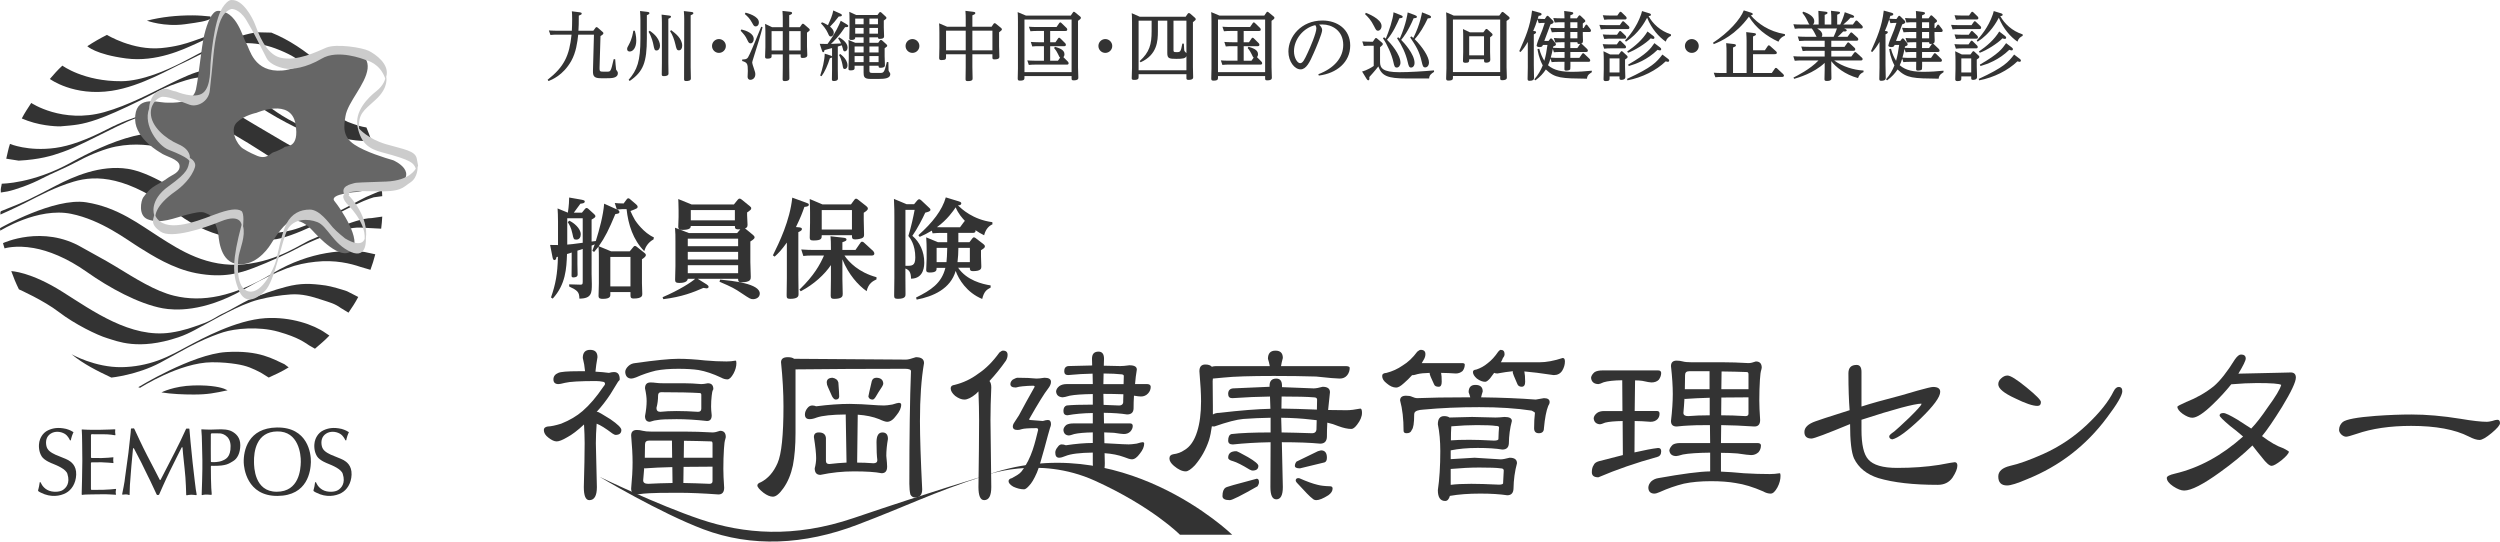 <?xml version="1.0" encoding="utf-8"?>
<!-- Generator: Adobe Illustrator 16.0.0, SVG Export Plug-In . SVG Version: 6.00 Build 0)  -->
<!DOCTYPE svg PUBLIC "-//W3C//DTD SVG 1.1//EN" "http://www.w3.org/Graphics/SVG/1.1/DTD/svg11.dtd">
<svg version="1.1" id="レイヤー_1" xmlns="http://www.w3.org/2000/svg" xmlns:xlink="http://www.w3.org/1999/xlink" x="0px"
	 y="0px" width="270px" height="58.488px" viewBox="0 0 270 58.488" enable-background="new 0 0 270 58.488" xml:space="preserve">
<g>
	<path fill="#333333" d="M7.916,46.738c0,0-0.032,0.012-0.143,0.337c-0.108,0.313-0.111,0.434-0.111,0.439
		c0,0.078-0.087,0.054-0.117,0.018c-0.028-0.035-0.037-0.09-0.06-0.127c-0.076-0.136-0.165-0.26-0.271-0.374
		c-0.072-0.073-0.157-0.142-0.248-0.193c-0.41-0.235-1.024-0.308-1.493-0.004c-0.469,0.3-0.575,0.818-0.459,1.341
		c0.105,0.47,0.489,0.699,0.971,0.931c0.298,0.142,1.128,0.435,1.387,0.588c0.271,0.162,0.895,0.549,0.856,1.579
		c-0.036,0.948-0.514,1.65-1.105,1.968c-0.628,0.339-1.63,0.515-2.702-0.032c0,0-0.209-0.098-0.262-0.147
		c-0.053-0.052-0.053-0.092-0.045-0.13c0,0,0.063-0.189,0.102-0.401c0.041-0.211,0.065-0.387,0.065-0.387s-0.016-0.144,0.118-0.038
		c0,0,0.161,0.497,0.696,0.796c0.536,0.304,1.342,0.244,1.682,0.024c0.337-0.216,0.831-0.719,0.5-1.756
		c-0.166-0.518-1.108-0.898-1.611-1.104c0,0-0.883-0.317-1.172-0.789c-0.361-0.588-0.308-1.272-0.247-1.572
		c0.066-0.304,0.299-0.932,0.942-1.233c0.512-0.239,1.086-0.347,1.948-0.155c0,0,0.465,0.123,0.758,0.331
		C7.894,46.646,7.956,46.652,7.916,46.738"/>
	<path fill="#333333" d="M37.659,46.738c0,0-0.03,0.012-0.142,0.337c-0.108,0.313-0.111,0.434-0.111,0.439
		c-0.002,0.078-0.088,0.054-0.119,0.018c-0.027-0.035-0.036-0.09-0.058-0.127c-0.076-0.136-0.165-0.26-0.271-0.374
		c-0.073-0.073-0.158-0.142-0.248-0.193c-0.411-0.235-1.026-0.308-1.495-0.004c-0.467,0.3-0.576,0.818-0.46,1.341
		c0.108,0.47,0.49,0.699,0.974,0.931c0.298,0.142,1.125,0.435,1.385,0.588c0.272,0.162,0.894,0.549,0.856,1.579
		c-0.035,0.948-0.515,1.65-1.105,1.968c-0.629,0.339-1.632,0.515-2.7-0.032c0,0-0.209-0.098-0.264-0.147
		c-0.054-0.052-0.054-0.092-0.045-0.13c0,0,0.062-0.189,0.103-0.401c0.041-0.211,0.061-0.387,0.061-0.387s-0.013-0.144,0.121-0.038
		c0,0,0.161,0.497,0.697,0.796c0.534,0.304,1.34,0.244,1.677,0.024c0.339-0.216,0.834-0.719,0.5-1.756
		c-0.165-0.518-1.104-0.898-1.606-1.104c0,0-0.884-0.317-1.174-0.789c-0.36-0.588-0.308-1.272-0.246-1.572
		c0.064-0.304,0.3-0.932,0.942-1.233c0.513-0.239,1.088-0.347,1.949-0.155c0,0,0.462,0.123,0.756,0.331
		C37.637,46.646,37.701,46.652,37.659,46.738"/>
	<path fill="#333333" d="M8.922,46.386c0,0,0.747,0.048,1.702,0.036c0.953-0.012,1.718-0.056,1.718-0.056s0.123-0.019,0.111,0.05
		c0,0-0.023,0.109-0.018,0.253c0.006,0.148,0.03,0.282,0.03,0.282s0.025,0.077-0.087,0.052c0,0-0.535-0.118-1.39-0.104
		c-0.856,0.015-1.044-0.01-1.044-0.01s-0.115,0-0.119,0.1v2.379c0,0-0.011,0.086,0.057,0.092c0,0,0.739,0.017,1.106,0.009
		c0.366-0.009,1.057-0.053,1.184-0.078c0,0,0.08-0.019,0.078,0.034c0,0-0.025,0.136-0.023,0.275
		c0.003,0.144,0.025,0.267,0.025,0.267s0.016,0.057-0.043,0.044c0,0-0.86-0.083-1.246-0.083s-1.037,0.004-1.037,0.004
		s-0.105,0.008-0.105,0.067v2.772c0,0-0.005,0.138,0.069,0.138c0,0,0.871-0.009,1.263-0.011c0.391-0.004,1.218-0.075,1.314-0.094
		c0,0,0.093-0.008,0.067,0.074c0,0-0.04,0.157-0.04,0.283c0,0.128,0.039,0.237,0.039,0.237s0.009,0.036-0.048,0.036
		c0,0-1.046-0.071-1.446-0.052c-0.396,0.02-1.906-0.004-2.148,0.068c0,0-0.069,0.02-0.069-0.088c0,0,0.08-2.918,0.07-3.585
		c-0.008-0.664-0.017-3.023-0.057-3.253c0,0-0.02-0.105-0.003-0.136C8.846,46.365,8.922,46.386,8.922,46.386"/>
	<path fill="#333333" d="M14.519,46.342c0,0,0.911,1.976,1.368,2.838c0.459,0.862,1.325,2.561,1.325,2.561s0.029,0.102,0.085,0.102
		c0.055-0.004,0.092-0.111,0.092-0.111l0.595-1.153c0,0,0.833-1.637,0.895-1.736c0.058-0.1,0.615-1.233,0.615-1.233l0.592-1.27
		c0,0,0-0.046,0.074-0.052h0.235c0,0,0.059-0.008,0.062,0.056c0,0,0.216,2.524,0.347,3.618c0.131,1.096,0.344,3.115,0.429,3.387
		c0,0,0.035,0.147-0.062,0.128c0,0-0.263-0.048-0.513-0.048c-0.249,0.002-0.424,0.052-0.451,0.058c0,0-0.093,0.019-0.096-0.044
		c0,0-0.032-1.67-0.172-2.821c-0.139-1.151-0.224-2.266-0.224-2.266s-0.02-0.136-0.102-0.016c0,0-0.796,1.57-1.273,2.549
		c-0.48,0.976-1.146,2.504-1.146,2.504s0.004,0.061-0.103,0.061c0,0-0.146,0.035-0.175-0.057c0,0-0.576-1.213-0.707-1.509
		c-0.132-0.295-0.319-0.603-0.671-1.364c-0.351-0.761-0.866-1.661-1.059-2.076c0,0-0.094-0.128-0.116,0.017
		c0,0-0.146,1.561-0.178,1.919c-0.032,0.352-0.139,1.697-0.154,2.008c-0.01,0.315-0.033,0.839-0.033,0.986
		c0,0,0.031,0.105-0.078,0.08c0,0-0.125-0.063-0.33-0.063c-0.202,0-0.319,0.03-0.319,0.03s-0.089,0.025-0.072-0.088
		c0,0,0.292-1.385,0.305-1.754c0,0,0.352-2.583,0.368-2.685c0.015-0.104,0.217-1.96,0.237-2.144l0.031-0.411
		c0,0,0-0.073,0.071-0.073c0,0,0.116,0.01,0.19-0.004c0,0,0.019-0.022,0.055,0C14.496,46.283,14.519,46.342,14.519,46.342"/>
	<path fill="#333333" d="M23.963,49.771c0,0-0.385,0.178-1.103,0.134c0,0-0.054,0.004-0.071-0.018c0,0-0.014-0.015-0.016-0.055
		c0,0-0.016-2.58-0.003-2.907c0,0,0-0.067,0.031-0.096c0.049-0.04,0.099-0.032,0.099-0.032s0.847-0.006,0.921,0.015
		c0,0,1.057,0.117,1.082,1.347C24.926,49.39,24.358,49.616,23.963,49.771 M25.083,46.612c-0.395-0.226-0.974-0.277-1.725-0.233
		s-1.477-0.006-1.477-0.006l-0.075-0.008c-0.078-0.006-0.06,0.058-0.06,0.058c0,0.016,0.016,0.239,0.016,0.239
		c0.049,0.252,0.066,2.147,0.094,3.058c0.026,0.91-0.075,3.696-0.075,3.696c-0.005,0.071,0.088,0.052,0.088,0.052
		c0.266-0.104,0.925-0.024,0.925-0.024c0.08,0.002,0.065-0.044,0.065-0.044l0.003-0.107c-0.028-0.199-0.065-0.842-0.077-1.595
		c-0.011-0.75-0.011-1.299-0.011-1.299c0-0.098,0.071-0.098,0.071-0.098l0.243,0.01c1.351,0.006,1.622-0.231,2.085-0.507
		c0.469-0.275,0.773-0.882,0.779-1.721C25.958,47.241,25.481,46.837,25.083,46.612"/>
	<path fill="#333333" d="M32.486,49.887c-0.018,0.81-0.176,3.221-2.601,3.221s-2.442-2.706-2.453-3.173
		c-0.03-1.17,0.248-3.301,2.493-3.341C32.251,46.55,32.506,49.071,32.486,49.887 M29.899,46.169
		c-3.09,0.052-3.618,2.464-3.576,3.793c0.016,0.527,0.308,3.616,3.643,3.597c3.294-0.021,3.582-2.73,3.61-3.654
		C33.605,48.983,33.235,46.115,29.899,46.169"/>
	<path fill="#333333" d="M9.428,4.99c0.682-0.449,1.391-0.856,2.123-1.223c0,0,2.786,1.716,5.873,1.425
		c3.083-0.292,4.203-1.265,5.513-1.359c0,0-0.632,0.389-1.847,0.92c-1.214,0.539-4.177,1.992-7.479,1.557
		C10.309,5.873,9.428,4.99,9.428,4.99"/>
	<path fill="#333333" d="M34.494,6.824c-1.482-1.305-3.273-2.53-5.184-3.301L27.82,3.488c-2.147,0.201-5.846,2.031-6.355,2.299
		c-0.873,0.455-2.763,1.544-4.811,2.263c-1.229,0.431-2.464,0.712-3.521,0.72C9.05,8.804,6.738,7.088,6.738,7.088
		C6.19,7.591,5.875,7.966,5.385,8.529c0,0,2.579,1.908,6.687,1.277c3.204-0.487,6.483-2.486,7.794-3.049
		c1.312-0.559,5.232-3.259,9.882-1.524c2.874,1.074,3.29,2.047,3.607,2.219C33.669,7.623,34.494,6.824,34.494,6.824"/>
	<path fill="#333333" d="M2.352,12.795C2.67,12.177,3,11.698,3.375,11.119c0,0,3.364,2.255,7.88,0.994
		c2.627-0.736,5.102-2.095,7.112-3.073c1.441-0.705,2.686-1.265,3.417-1.377c1.748-0.268,4.28-0.557,11.165,3.253
		c2.604,1.443,2.165,0.974,4.612,2.247c0,0,1.06,0.419,1.575,0.519c0.518,0.104,0.438,0.083,0.438,0.083
		c0.208,0.475,0.379,0.966,0.552,1.461c0,0-1.778,0.116-3.74-0.471c0,0-6.639-7.095-14.685-6.386c0,0-0.586-0.152-3.269,0.87
		c-0.846,0.323-1.849,0.902-3.154,1.542c-2.214,1.094-3.684,1.734-4.776,2.111c-1.704,0.593-2.491,0.629-3.991,0.756
		c0,0-1.721,0.036-3.519-0.604L2.352,12.795z"/>
	<path fill="#333333" d="M0.674,17.138c0.149-0.579,0.213-1.038,0.403-1.597c0,0,1.95,0.836,4.898,0.435
		c1.584-0.209,3.501-0.932,5.583-2.004c5.984-3.091,11.894-2.842,14.734-1.233c0,0,7.681,4.636,10.468,5.919l-3.369,1.14
		c0,0-6.188-4.327-9.457-5.985c-3.268-1.664-4.983-3.229-11.238-0.182c-2.918,1.423-4.292,2.202-5.92,2.782
		C5.575,16.847,4.23,17.232,2.02,17.35L0.674,17.138z"/>
	<path fill="#333333" d="M0.09,20.792c-0.035-0.537,0.051-0.557,0.101-0.956c0,0,3.322,0.016,7.511-2.299
		c3.671-2.028,9.882-4.881,13.095-1.95l-0.999,1.263c0,0-3.047-1.848-7.285-1.024c-1.081,0.21-2.697,0.838-3.856,1.461
		c-1.732,0.928-3.137,1.463-4.107,1.978c-1.261,0.667-2.926,1.242-3.739,1.409L0.09,20.792z"/>
	<path fill="#333333" d="M41.283,21.185c-0.011-0.233-0.013-0.415-0.032-0.646l-1.128,0.479c-1.506,0.575-3.112,1.9-7.801,3.586
		c-4.456,1.606-8.471-0.699-8.471-0.699c-5.729-4.389-8.538-5.434-10.036-5.669c-2.98-0.467-5.933,0.858-7.763,1.808
		c-2.619,1.354-3.069,1.639-5.914,2.75c-0.13,0.052-0.095,0.24-0.09,0.377c0,0,1.476-0.648,2.74-1.291
		c1.563-0.791,3.137-1.655,5.164-2.263c2.445-0.729,5.802-0.637,11.203,3.448c4.082,3.089,8.114,2.96,10.275,2.816
		c2.159-0.146,6.684-2.636,8.107-3.354c1.509-0.767,2.204-1.026,2.831-1.219L41.283,21.185z"/>
	<path fill="#333333" d="M41.166,24.698c0.065-0.513,0.086-0.785,0.117-1.305l-1.134,0.16c-1.907,0.016-5.696,2.007-6.444,2.287
		c-1.116,0.416-3.579,2.339-7.334,2.707c-4.018,0.391-6.96-1.557-9.097-2.906c-2.134-1.345-4.51-3.247-7.961-3.792
		C5.861,21.305,0,24.642,0,24.642c0.008,0.092,0.02,0.182,0.032,0.27c0,0,4.057-2.548,7.643-1.82c3.296,0.668,6.049,2.82,7.397,3.65
		c1.349,0.834,3.57,2.275,6.131,2.764c2.952,0.561,4.749-0.018,6.265-0.597c1.513-0.573,3.866-1.648,4.728-2.131
		c0.861-0.485,4.818-2.317,6.756-2.199L41.166,24.698z"/>
	<path fill="#333333" d="M40.008,29.14c0.229-0.619,0.349-1.032,0.521-1.677l-1.141-0.247c-1.962-0.28-5.851-0.156-9.926,2.291
		c-4.247,2.555-7.612,3.171-10.663,2.431c-2.024-0.487-4.173-1.858-6.403-3.215c-1.158-0.707-2.566-1.431-3.539-1.996
		c-4.242-2.482-8.533-0.471-8.533-0.471c0.043,0.223,0.118,0.353,0.167,0.568c0,0,1.213-0.383,3.168-0.032
		c1.535,0.275,3.528,1.026,5.751,2.599c2.348,1.661,5.568,3.436,8.182,3.908c1.256,0.223,4.321,0.433,8.601-1.964
		c4.279-2.393,5.761-2.83,7.882-3.065c2.118-0.236,3.822,0.199,4.863,0.557L40.008,29.14z"/>
	<path fill="#333333" d="M37.637,33.768c0.433-0.629,0.69-1.02,1.053-1.694c-0.006,0.01-1.076-0.571-1.212-0.621
		c-0.555-0.195-1.716-0.536-2.298-0.62c-1.63-0.224-2.676-0.276-4.278,0.14c-1.369,0.355-2.795,0.87-4.088,1.437
		c-0.506,0.224-2.047,1.134-2.555,1.359c-0.944,0.417-1.21,0.798-2.693,1.307c-0.704,0.242-1.669,0.627-3.125,0.845
		c-4.307,0.641-8.443-2.354-11.683-4.396c-3.48-2.199-5.543-2.243-5.543-2.243c0.254,0.704,0.496,1.297,0.827,1.968
		c0,0,2.664,1.177,4.35,2.475c1.688,1.293,4.117,2.48,5.176,2.794c1.063,0.313,3.346,1.373,7.697-0.092
		c1.354-0.455,2.427-1.18,2.937-1.417c0.51-0.235,3.586-2.119,5.769-2.662c1.18-0.292,2.217-0.463,3.435-0.551
		c1.204-0.08,2.256,0.215,3.405,0.599c0.78,0.259,1.332,0.383,2,0.87L37.637,33.768z"/>
	<path fill="#333333" d="M34.017,37.662c0.548-0.481,1.064-0.889,1.558-1.421l-0.414-0.275c-1.258-0.898-3.785-1.78-6.504-1.604
		c-3.17,0.207-6.824,2.201-8.382,3.027c-0.79,0.417-1.913,1.079-3.253,1.559c-1.169,0.419-2.505,0.685-3.873,0.706
		c-2.888,0.046-5.426-1.396-5.426-1.396c1.309,1.069,2.758,1.792,4.306,2.521c0,0,2.772-0.281,5.268-1.603
		c1.341-0.715,2.695-1.517,4-2.153c1.125-0.549,2.253-0.97,2.827-1.146c1.235-0.386,3.777-0.665,5.953-0.048
		c2.177,0.62,2.83,1.167,3.3,1.467L34.017,37.662z"/>
	<path fill="#333333" d="M29.023,40.777c0.771-0.355,1.439-0.657,2.155-1.1l-0.457-0.342c-1.191-0.522-2.678-1.542-6.304-1.311
		c-3.674,0.235-9.483,3.792-9.483,3.792c0.092,0.029,0.102,0.039,0.197,0.065c0,0,4.274-2.734,7.756-2.756
		c1.131-0.006,1.955,0.094,2.604,0.191c1.217,0.188,1.813,0.489,2.662,0.922L29.023,40.777z"/>
	<path fill="#333333" d="M24.581,42.152c-1.41,0.303-2.163,0.457-3.665,0.457c-1.131,0-2.401-0.054-3.481-0.229
		c0,0,1.309-0.687,3.444-0.751c2.133-0.063,3.125,0.28,3.299,0.344C24.344,42.036,24.581,42.152,24.581,42.152"/>
	<path fill="#333333" d="M22.722,1.779c-0.645-0.062-1.265-0.12-1.927-0.12c-1.744,0-3.311,0.166-4.93,0.573
		c0,0,1.854,0.692,4.108,0.385c1.604-0.22,2.333-0.328,2.817-0.619L22.722,1.779z"/>
	<path fill="#333333" d="M29.177,11.6c0,0,1.938,1.541,4.463,2.44l-0.32,0.345c0,0-2.444-0.979-5.497-2.973L29.177,11.6z"/>
	<path fill="#666666" d="M42.473,17.31c-0.883-0.251-3.034-0.912-4.208-1.7c-1.319-0.884-1.124-2.028-0.954-3.065
		c0.243-1.519,2.184-3.429,2.388-5.117c0.203-1.696-1.693-2.261-3.345-1.788c-1.923,0.546-4.168,1.826-5.819,1.972
		c-3.16,0.271-3.563-2.369-3.942-2.95c-0.381-0.583-1.004-3.512-3.056-3.488c-0.634,0.01-1.147,1.249-1.473,2.588
		c-0.327,1.337-0.573,4.356-0.9,5.897c-0.332,1.541-2.475,1.465-3.383,1.417c-0.91-0.052-3.252-0.802-3.186,1.848
		c0.051,2.095,2.748,3.572,2.748,3.572c0.505,0.403,1.978,0.662,2.052,1.395c0.077,0.737-0.824,1.004-1.157,1.25
		c-1.309,0.964-1.784,0.792-2.769,2.181c-0.241,0.343-0.572,1.948,0.483,2.363c1.407,0.551,2.899-0.162,4.303-0.517
		c1.692-0.429,1.692-0.253,2.246-0.024c0.555,0.226,1.01,1.666,1.063,1.994c0.048,0.327,0.103,2.95,1.842,3.333
		c1.959,0.431,3.382-1.361,3.837-2.095c0.454-0.734,1.54-2.447,2.35-2.548c0.806-0.102,1.565,0.429,2.146,1.058
		c0.579,0.632,3.032,3.307,4.222,2.197c1.188-1.112-1.177-4.554-1.834-5.362c-0.659-0.805,2.534-1,2.534-1
		c1.871-0.455,3.837-0.354,3.837-0.354C45.608,18.651,42.473,17.31,42.473,17.31 M30.756,15.869
		c-0.125,0.128-0.934,0.507-1.239,0.583c-0.299,0.076-0.731,0.882-1.917,0.301c0,0-0.713-0.286-1.37-0.716
		c-0.656-0.429-1.458-2.036-0.65-2.818c0.807-0.782,2.12-1.034,2.12-1.034s3.713-1.634,4.212,1.193
		C32.377,16.042,30.882,15.745,30.756,15.869"/>
	<path fill="#CCCCCC" d="M45.013,17.138c-0.163-0.866-1.377-0.998-3.327-1.565c-1.951-0.571-2.905-1.686-2.905-1.686
		c-0.08-1.601,0.425-1.882,1.785-3.115c1.467-1.329,1.147-2.475,1.147-2.475c0.412-1.377-1.192-2.451-1.869-2.798
		c-0.679-0.355-3.523-0.814-4.605-0.355c-1.085,0.463-3.146,1.5-4.934,1.092c-1.641-0.381-2.452-2.792-2.749-3.574
		c-0.297-0.787-1.328-2.71-2.521-2.656c0,0-0.384-0.126-1.008,0.822c-0.972,1.483-1.273,5.835-1.273,5.835
		c-0.084,0.729,0.062,2.67-0.833,3.373c-0.894,0.704-2.905-0.15-2.905-0.15c-0.812-0.136-0.901-0.503-1.769-0.124
		c-1.147,0.499-1.144,1.972-1.144,1.972c-0.678,1.84,1.026,4.025,2.106,4.442c2.294,0.886,2.245,1.235,2.245,1.235
		c-0.162,0.73-0.079,1.159-2.245,2.704c-2.166,1.544-1.556,3.115-1.556,3.115c-0.083,0.457-0.478,0.972,0.685,1.786
		c1.166,0.814,4.678-0.363,6.51-1.108c2.16-0.884,2.241,0.374,2.241,0.374c-1.008,3.804-1.008,5.316-0.321,7.011
		c0.546,1.345,1.513,1.419,2.841,0.138c1.095-1.058,1.823-5.58,2.474-6.689c0.65-1.11,2.125-1.178,3.207-0.747
		c1.086,0.435,1.673,2.369,3.619,3.223c1.786,0.78,1.603-1.467,1.603-1.467c0.321-2.339-1.646-4.46-1.877-4.674
		c0.459-0.028-1.191-0.539,2.839-0.416c2.933,0.096,3.011-0.415,3.849-0.958c0.839-0.547,0.778-1.696,0.778-1.696
		C45.184,17.926,45.175,18.004,45.013,17.138 M41.714,19.608c-2.6,0.108-3.196,0.08-3.521,0.19
		c-0.327,0.105-1.421,0.293-1.015,1.188c0,0-0.374,0.249,0.276,1.008c0,0,2.06,1.924,1.928,3.79c0,0-0.217,1.102-2.112-0.032
		c0,0-0.921-0.73-1.329-1.193c-0.406-0.459-1.416-1.924-2.474-1.924c-1.054,0-1.955,0.435-2.52,1.513
		c-0.55,1.054-0.927,3.217-1.145,4.031c-0.217,0.814-1.497,3.596-2.932,3.299c-1.435-0.298-1.218-3.122-1.083-3.852
		c0.133-0.732,0.758-2.167,0.461-3.195c0,0,0.171-1.439-0.191-1.654c-0.471-0.277-1.273-0.22-3.036,0.455
		c-2.085,0.798-5.268,1.97-6.231,0.094c0,0-0.074-1.106,2.154-2.663c0.618-0.431,1.74-1.417,2.104-2.598
		c0.199-0.646-0.544-1.002-0.544-1.002s0.137-0.894-1.243-1.489c-1.382-0.599-2.975-1.917-2.975-3.382
		c0-1.147,0.899-1.742,1.282-1.742c0.918,0,2.234,0.645,2.933,0.87c0.838,0.273,2.016-0.355,2.153-1.513
		c0.366-3.069,0.394-4.733,0.78-6.276c0.162-0.646,0.419-2.209,1.556-2.562c0,0,0.818-0.082,1.604,1.191
		c0.784,1.273,1.627,3.041,2.199,4.123c0.412,0.774,1.658,1.089,2.197,1.146c0.543,0.052,2.023-0.072,3.759-1.1
		c1.732-1.032,4.5,0.054,4.716,0.138c0.219,0.08,1.559,0.363,2.14,2.011c0,0-0.109,0.703-0.977,1.381
		c-0.866,0.676-2.384,2.167-2.003,3.899c0.377,1.734,1.239,2.329,2.628,2.692c3.297,0.872,3.384,1.155,3.653,1.75
		C44.909,18.2,44.312,19.501,41.714,19.608"/>
</g>
<g>
	<g>
		<path fill="#333333" d="M64.079,3.318l0.229-0.309c0.049-0.066,0.073-0.082,0.114-0.082c0.058,0,0.115,0.04,0.13,0.058
			l0.507,0.441c0.057,0.048,0.105,0.09,0.105,0.164c0,0.056,0,0.122-0.31,0.301L64.75,7.363c-0.008,0.343,0.082,0.375,0.367,0.375
			h0.474c0.343,0,0.384,0,0.687-1.347l0.164,0.008c0.008,0.129,0.073,1.045,0.098,1.12c0.016,0.04,0.123,0.179,0.139,0.203
			c0.041,0.058,0.049,0.114,0.049,0.18c0,0.547-0.702,0.547-1.176,0.547h-0.646c-0.71,0-0.882-0.195-0.866-0.8l0.107-3.905h-1.7
			c-0.09,0.826-0.229,1.904-0.751,2.836c-0.883,1.568-2.125,2.042-2.46,2.173l-0.09-0.14c1.797-1.413,2.345-2.606,2.582-4.869
			h-1.683c-0.196,0-0.286,0-0.597,0.034l-0.171-0.491c0.212,0.008,0.474,0.032,0.825,0.032h1.658
			c0.017-0.367,0.033-0.758,0.033-1.249c0-0.523-0.016-0.645-0.033-0.85l0.85,0.107c0.122,0.016,0.213,0.04,0.213,0.138
			c0,0.098-0.066,0.132-0.312,0.222c0,0.84-0.008,1.135-0.041,1.632H64.079z"/>
		<path fill="#333333" d="M68.561,3.318c0.156,0.557,0.156,0.924,0.156,1.064c0,0.75-0.335,1.183-0.711,1.183
			c-0.155,0-0.277-0.09-0.277-0.261c0-0.146,0.041-0.22,0.188-0.481c0.343-0.621,0.442-1.251,0.482-1.505H68.561z M69.934,1.284
			c0.09,0.008,0.204,0.032,0.204,0.132c0,0.098-0.082,0.146-0.277,0.228v2.451c0,2.632-0.376,3.636-1.855,4.65l-0.114-0.124
			c0.923-1.07,1.274-1.994,1.274-4.477V2.159c0-0.302-0.016-0.661-0.041-0.972L69.934,1.284z M70.163,3.318
			c0.277,0.189,0.556,0.417,0.751,0.679c0.237,0.311,0.368,0.663,0.368,0.94c0,0.285-0.147,0.515-0.376,0.515
			c-0.213,0-0.237-0.105-0.352-0.678c-0.008-0.058-0.155-0.769-0.507-1.339L70.163,3.318z M72.262,1.678
			c0.09,0.008,0.205,0.024,0.205,0.122s-0.09,0.14-0.287,0.229v4.698c0,0.18,0.017,1.054,0.017,1.225c0,0.228-0.278,0.27-0.507,0.27
			c-0.205,0-0.221-0.082-0.221-0.206c0-0.098,0.016-1.183,0.016-1.225V2.478c0-0.196-0.008-0.597-0.032-0.9L72.262,1.678z
			 M72.483,3.254c0.474,0.359,1.193,0.914,1.193,1.683c0,0.277-0.123,0.499-0.352,0.499c-0.237,0-0.27-0.156-0.384-0.647
			c-0.115-0.497-0.303-1.03-0.572-1.421L72.483,3.254z M74.681,1.292c0.073,0.008,0.203,0.024,0.203,0.132
			c0,0.098-0.089,0.138-0.293,0.227v5.606c0,0.122,0.024,1.144,0.024,1.226c0,0.245-0.318,0.269-0.515,0.269
			c-0.195,0-0.22-0.074-0.22-0.213c0-2.147,0.017-4.296,0.017-6.446c0-0.196-0.009-0.587-0.041-0.898L74.681,1.292z"/>
		<path fill="#333333" d="M78.393,4.968c0,0.409-0.335,0.745-0.751,0.745c-0.4,0-0.744-0.328-0.744-0.745
			c0-0.433,0.352-0.75,0.744-0.75C78.05,4.218,78.393,4.553,78.393,4.968z"/>
		<path fill="#333333" d="M80.071,3.18c0.523,0.122,1.331,0.417,1.331,1.038c0,0.277-0.155,0.465-0.334,0.465
			c-0.18,0-0.229-0.098-0.376-0.401c-0.188-0.399-0.311-0.531-0.703-0.964L80.071,3.18z M82.358,2.943
			c-0.155,0.678-0.646,2.247-0.882,2.981c-0.212,0.67-0.236,0.744-0.236,0.858c0,0.09,0.106,0.394,0.17,0.581
			c0.148,0.409,0.164,0.531,0.164,0.661c0,0.417-0.302,0.597-0.531,0.597s-0.302-0.172-0.302-0.335c0-0.098,0.025-0.539,0.025-0.628
			c0-0.769-0.058-0.906-0.613-1.07l0.008-0.164c0.294-0.008,0.49-0.016,0.621-0.22c0.156-0.229,0.776-1.692,1.43-3.319L82.358,2.943
			z M80.52,1.366c0.156,0.042,1.438,0.359,1.438,1.046c0,0.327-0.188,0.441-0.343,0.441c-0.171,0-0.22-0.082-0.384-0.383
			c-0.262-0.475-0.465-0.67-0.792-0.956L80.52,1.366z M84.54,2.935V2.119c0-0.14,0-0.557-0.033-0.94l0.817,0.09
			c0.099,0.008,0.221,0.032,0.221,0.14c0,0.098-0.073,0.146-0.311,0.235v1.292h1.153l0.211-0.302
			c0.033-0.05,0.074-0.074,0.115-0.074c0.049,0,0.115,0.048,0.123,0.056l0.531,0.459c0.066,0.056,0.082,0.098,0.082,0.146
			c0,0.09-0.033,0.116-0.294,0.303v1.495c0,0.148,0.033,0.8,0.033,0.932c0,0.228-0.205,0.31-0.507,0.31
			c-0.211,0-0.211-0.09-0.211-0.212V5.876h-1.234v1.331c0,0.196,0.017,1.078,0.017,1.257c0,0.253-0.278,0.295-0.507,0.295
			c-0.221,0-0.221-0.114-0.221-0.222c0-0.204,0.016-1.085,0.016-1.265V5.876h-1.208v0.188c0,0.114,0,0.27-0.474,0.27
			c-0.205,0-0.23-0.098-0.23-0.204c0-0.098,0.033-0.866,0.033-1.03V3.442c0-0.156-0.008-0.539-0.033-0.866l0.752,0.359H84.54z
			 M83.331,3.36v2.091h1.208V3.36H83.331z M86.468,5.451V3.36h-1.234v2.091H86.468z"/>
		<path fill="#333333" d="M91.407,2.6c0.146,0.09,0.205,0.132,0.205,0.206c0,0.122-0.14,0.122-0.253,0.122h-0.09
			c-0.654,0.988-1.217,1.527-1.528,1.814c0.302-0.016,0.759-0.034,1.095-0.05c-0.107-0.219-0.148-0.317-0.319-0.547L90.63,4.03
			c0.286,0.162,0.907,0.571,0.907,1.102c0,0.278-0.156,0.417-0.303,0.417c-0.146,0-0.171-0.14-0.205-0.286
			c-0.033-0.116-0.074-0.246-0.114-0.367c-0.14,0.048-0.229,0.072-0.433,0.13v2.484c0,0.154,0.016,0.833,0.016,0.964
			c0,0.236-0.261,0.277-0.433,0.277c-0.18,0-0.22-0.058-0.22-0.179c0-0.164,0.016-0.908,0.016-1.062V6.178
			c-0.024,0.05-0.057,0.082-0.236,0.116c-0.212,0.71-0.564,1.503-0.899,1.936L88.58,8.164c0.237-0.695,0.482-1.674,0.49-2.369
			l0.612,0.196c0.074,0.024,0.148,0.05,0.18,0.098V5.19c-0.13,0.04-0.767,0.211-0.816,0.22c-0.017,0.116-0.041,0.229-0.14,0.229
			c-0.073,0-0.098-0.066-0.139-0.188l-0.237-0.718c0.474,0.016,0.58,0.016,0.841,0.016c0.85-1.144,1.283-2.116,1.43-2.509
			L91.407,2.6z M88.768,2.404c0.098,0.032,0.319,0.114,0.653,0.319c0.237-0.533,0.49-1.08,0.572-1.594l0.711,0.319
			c0.196,0.089,0.221,0.14,0.221,0.188c0,0.131-0.131,0.14-0.343,0.147c-0.277,0.383-0.646,0.808-0.94,1.094
			c0.229,0.18,0.409,0.417,0.409,0.646c0,0.204-0.131,0.417-0.328,0.417c-0.154,0-0.188-0.082-0.31-0.361
			c-0.205-0.457-0.531-0.833-0.744-1.046L88.768,2.404z M90.736,5.827c0.409,0.287,0.793,0.76,0.793,1.233
			c0,0.253-0.147,0.393-0.294,0.393c-0.164,0-0.18-0.106-0.229-0.359c-0.017-0.106-0.123-0.72-0.392-1.151L90.736,5.827z
			 M93.898,4.625h0.948l0.171-0.235c0.032-0.042,0.073-0.082,0.122-0.082c0.05,0,0.106,0.04,0.14,0.066l0.449,0.407
			c0.074,0.074,0.09,0.106,0.09,0.147c0,0.082-0.008,0.09-0.277,0.286v0.85c0,0.156,0.032,0.85,0.032,0.988
			c0,0.222-0.245,0.27-0.482,0.27c-0.188,0-0.204-0.056-0.204-0.22h-0.989v0.473c0,0.253,0.041,0.303,0.343,0.303h0.759
			c0.433,0,0.507,0,0.784-1.185l0.164,0.016c0,0.074,0.016,0.866,0.016,0.882c0.017,0.092,0.05,0.131,0.123,0.237
			c0.041,0.066,0.066,0.114,0.066,0.18c0,0.457-0.621,0.515-1.217,0.515h-0.94c-0.678,0-0.727-0.253-0.727-0.702V7.102h-0.973v0.238
			c0,0.114,0,0.261-0.441,0.261c-0.195,0-0.22-0.074-0.22-0.164c0-0.18,0.033-0.948,0.033-1.111V5.28
			c0-0.515-0.017-0.734-0.033-0.964l0.743,0.309h0.891V4.03h-0.907c0,0.13,0,0.286-0.433,0.286c-0.205,0-0.205-0.106-0.205-0.18
			c0-0.164,0.025-0.874,0.025-1.022V2.24c0-0.515-0.009-0.67-0.025-0.964l0.743,0.343h2.304l0.171-0.237
			C94.993,1.316,95.026,1.3,95.067,1.3c0.041,0,0.082,0.026,0.13,0.066l0.441,0.409c0.057,0.048,0.098,0.09,0.098,0.156
			c0,0.098-0.09,0.153-0.286,0.285v0.742c0,0.156,0.032,0.834,0.032,0.964c0,0.14-0.073,0.279-0.473,0.279
			c-0.171,0-0.181-0.066-0.188-0.172h-0.923V4.625z M93.27,5.018h-0.973v0.645h0.973V5.018z M93.27,6.056h-0.973v0.652h0.973V6.056z
			 M93.27,2.011h-0.907v0.613h0.907V2.011z M93.27,3.017h-0.907v0.621h0.907V3.017z M93.898,2.624h0.923V2.011h-0.923V2.624z
			 M93.898,3.637h0.923V3.017h-0.923V3.637z M93.898,5.663h0.989V5.018h-0.989V5.663z M93.898,6.708h0.989V6.056h-0.989V6.708z"/>
		<path fill="#333333" d="M99.294,4.968c0,0.409-0.335,0.745-0.751,0.745c-0.4,0-0.743-0.328-0.743-0.745
			c0-0.433,0.351-0.75,0.743-0.75C98.951,4.218,99.294,4.553,99.294,4.968z"/>
		<path fill="#333333" d="M104.298,2.885V2.126c0-0.261,0-0.67-0.033-0.956l0.858,0.106c0.09,0.008,0.212,0.032,0.212,0.132
			c0,0.114-0.082,0.146-0.319,0.251v1.225h2.076l0.212-0.309c0.025-0.032,0.065-0.074,0.115-0.074c0.049,0,0.106,0.032,0.131,0.058
			l0.563,0.457c0.049,0.04,0.09,0.082,0.09,0.156c0,0.082-0.033,0.105-0.302,0.317V5.01c0,0.172,0.032,1.012,0.032,1.127
			c0,0.228-0.252,0.277-0.531,0.277c-0.221,0-0.221-0.074-0.221-0.261V5.86h-2.165v1.355c0,0.196,0.025,1.07,0.025,1.242
			c0,0.131,0,0.303-0.515,0.303c-0.229,0-0.245-0.074-0.245-0.229c0-0.196,0.016-1.094,0.016-1.257V5.86h-2.125v0.244
			c0,0.27,0,0.385-0.49,0.385c-0.179,0-0.253-0.042-0.253-0.222c0-0.171,0.025-0.956,0.025-1.12V3.507
			c0-0.483-0.017-0.802-0.033-0.99l0.858,0.367H104.298z M102.173,3.31v2.125h2.125V3.31H102.173z M107.181,5.436V3.31h-2.165v2.125
			H107.181z"/>
		<path fill="#333333" d="M115.642,1.686l0.229-0.335c0.041-0.066,0.074-0.082,0.106-0.082c0.049,0,0.114,0.048,0.123,0.058
			l0.539,0.441c0.065,0.048,0.098,0.09,0.098,0.154c0,0.108-0.09,0.18-0.311,0.328V7.29c0,0.171,0.033,0.924,0.033,1.078
			c0,0.124,0,0.311-0.523,0.311c-0.205,0-0.205-0.105-0.205-0.221V8.213h-5.09v0.171c0,0.172-0.008,0.326-0.482,0.326
			c-0.196,0-0.245-0.056-0.245-0.236c0-0.171,0.024-0.908,0.024-1.056V2.306c0-0.621-0.016-0.826-0.033-0.998l0.899,0.377H115.642z
			 M110.642,2.111v5.677h5.09V2.111H110.642z M112.75,4.986h-0.622c-0.163,0-0.31,0-0.645,0.032l-0.155-0.491
			c0.236,0.018,0.49,0.034,0.817,0.034h0.605V3.344h-0.817c-0.164,0-0.318,0-0.646,0.032l-0.164-0.491
			c0.237,0.018,0.499,0.034,0.825,0.034h2.157l0.293-0.425c0.033-0.04,0.065-0.082,0.115-0.082c0.049,0,0.082,0.042,0.123,0.074
			l0.539,0.523c0.049,0.048,0.089,0.105,0.089,0.18c0,0.155-0.139,0.155-0.203,0.155h-1.643v1.217h0.572l0.286-0.417
			c0.032-0.042,0.057-0.074,0.114-0.074c0.041,0,0.074,0.032,0.123,0.074l0.515,0.507c0.041,0.04,0.09,0.106,0.09,0.18
			c0,0.156-0.139,0.156-0.205,0.156h-1.495v1.569h0.841l0.237-0.335c-0.074-0.042-0.09-0.082-0.237-0.393
			c-0.065-0.146-0.213-0.407-0.417-0.637l0.09-0.14c0.449,0.14,1.029,0.311,1.029,0.8c0,0.182-0.073,0.271-0.114,0.319l0.482,0.483
			c0.041,0.04,0.082,0.105,0.082,0.18c0,0.146-0.139,0.146-0.205,0.146h-3.456c-0.164,0-0.31,0-0.638,0.034l-0.164-0.491
			c0.238,0.016,0.491,0.034,0.817,0.034h0.981V4.986z"/>
		<path fill="#333333" d="M120.123,4.968c0,0.409-0.335,0.745-0.751,0.745c-0.4,0-0.744-0.328-0.744-0.745
			c0-0.433,0.352-0.75,0.744-0.75C119.779,4.218,120.123,4.553,120.123,4.968z"/>
		<path fill="#333333" d="M128.051,1.807l0.22-0.319c0.049-0.063,0.09-0.08,0.131-0.08c0.049,0,0.115,0.048,0.131,0.056l0.507,0.441
			c0.065,0.058,0.098,0.098,0.098,0.164c0,0.09-0.033,0.114-0.302,0.327v4.835c0,0.18,0.025,0.948,0.025,1.104
			c0,0.09,0,0.293-0.507,0.293c-0.221,0-0.221-0.106-0.221-0.22V8.016h-5.164v0.222c0,0.253,0,0.391-0.498,0.391
			c-0.18,0-0.246-0.048-0.246-0.18c0-0.09,0.033-0.938,0.033-1.109V2.412c0-0.629-0.016-0.842-0.033-0.988l0.866,0.383H128.051z
			 M124.375,2.232h-1.406v5.358h5.164V6.056c-0.098,0.253-0.376,0.301-1.086,0.301c-0.784,0-0.98-0.048-0.98-0.629V2.232h-1.014
			v1.144c0,1.045-0.065,2.541-1.871,3.351l-0.098-0.132c1.063-0.948,1.291-1.814,1.291-3.211V2.232z M126.736,5.328
			c0,0.253,0,0.303,0.302,0.303c0.441,0,0.482,0,0.654-0.924l0.164,0.008c0.032,0.67,0.032,0.745,0.09,0.826
			c0.024,0.032,0.163,0.172,0.188,0.204V2.232h-1.397V5.328z"/>
		<path fill="#333333" d="M136.543,1.686l0.229-0.335c0.041-0.066,0.074-0.082,0.107-0.082c0.049,0,0.113,0.048,0.121,0.058
			l0.539,0.441c0.065,0.048,0.1,0.09,0.1,0.154c0,0.108-0.092,0.18-0.312,0.328V7.29c0,0.171,0.032,0.924,0.032,1.078
			c0,0.124,0,0.311-0.521,0.311c-0.205,0-0.205-0.105-0.205-0.221V8.213h-5.09v0.171c0,0.172-0.008,0.326-0.482,0.326
			c-0.195,0-0.245-0.056-0.245-0.236c0-0.171,0.024-0.908,0.024-1.056V2.306c0-0.621-0.016-0.826-0.033-0.998l0.899,0.377H136.543z
			 M131.543,2.111v5.677h5.09V2.111H131.543z M133.652,4.986h-0.622c-0.163,0-0.31,0-0.645,0.032l-0.156-0.491
			c0.236,0.018,0.49,0.034,0.817,0.034h0.604V3.344h-0.817c-0.164,0-0.318,0-0.646,0.032l-0.164-0.491
			c0.238,0.018,0.499,0.034,0.825,0.034h2.157l0.294-0.425c0.032-0.04,0.065-0.082,0.114-0.082s0.082,0.042,0.123,0.074l0.539,0.523
			c0.049,0.048,0.09,0.105,0.09,0.18c0,0.155-0.139,0.155-0.204,0.155h-1.643v1.217h0.572l0.287-0.417
			c0.032-0.042,0.057-0.074,0.114-0.074c0.041,0,0.074,0.032,0.123,0.074l0.515,0.507c0.041,0.04,0.09,0.106,0.09,0.18
			c0,0.156-0.139,0.156-0.205,0.156h-1.495v1.569h0.841L135.4,6.22c-0.074-0.042-0.089-0.082-0.237-0.393
			c-0.065-0.146-0.212-0.407-0.416-0.637l0.09-0.14c0.449,0.14,1.029,0.311,1.029,0.8c0,0.182-0.073,0.271-0.114,0.319l0.481,0.483
			c0.041,0.04,0.082,0.105,0.082,0.18c0,0.146-0.139,0.146-0.204,0.146h-3.456c-0.164,0-0.311,0-0.638,0.034l-0.164-0.491
			c0.237,0.016,0.491,0.034,0.817,0.034h0.981V4.986z"/>
		<path fill="#333333" d="M142.381,8.016c1.684-0.636,2.688-1.756,2.688-3.169c0-1.561-1.241-2.205-2.245-2.205
			c-0.092,0-0.14,0-0.369,0.016c0.122,0.114,0.336,0.301,0.336,0.605c0,0.351-0.669,1.936-0.916,2.482
			c-0.415,0.956-0.799,1.748-1.413,1.748c-0.645,0-1.315-0.84-1.315-1.928c0-1.592,1.365-3.349,3.678-3.349
			c1.601,0,2.998,0.94,2.998,2.704c0,1.796-1.455,3.005-3.391,3.243L142.381,8.016z M139.75,5.533c0,0.734,0.375,1.291,0.663,1.291
			c0.293,0,0.473-0.385,0.815-1.12c0.27-0.564,0.94-2.133,0.94-2.648c0-0.13-0.032-0.211-0.116-0.343
			C140.764,3.009,139.75,4.234,139.75,5.533z"/>
		<path fill="#333333" d="M148.49,4.184c0.042-0.064,0.082-0.082,0.113-0.082c0.049,0,0.101,0.034,0.124,0.058l0.515,0.433
			c0.057,0.05,0.097,0.082,0.097,0.164c0,0.098-0.009,0.106-0.294,0.343v1.601c0,0.654,0.294,1.096,2.084,1.096
			c1.104,0,2.647-0.098,3.741-0.196l0.008,0.162c-0.311,0.206-0.515,0.343-0.53,0.712h-2.411c-2.083,0-2.694-0.269-3.079-1.299
			c-0.385,0.507-0.908,1.069-0.972,1.144c0.016,0.179,0.023,0.351-0.108,0.351c-0.071,0-0.129-0.058-0.195-0.164l-0.48-0.785
			c0.065-0.016,0.564-0.131,1.259-0.597V4.937h-0.435c-0.172,0-0.319,0-0.645,0.032l-0.156-0.497
			c0.237,0.016,0.499,0.032,0.824,0.032h0.319L148.49,4.184z M147.51,1.382c0.138,0.058,1.698,0.639,1.698,1.423
			c0,0.333-0.214,0.513-0.386,0.513c-0.18,0-0.22-0.09-0.415-0.473c-0.359-0.719-0.67-1.014-0.981-1.315L147.51,1.382z
			 M149.478,4.022c0.09,0.072,0.107,0.09,0.188,0.154c0.327-0.776,0.794-2.14,0.834-2.85l0.727,0.286
			c0.18,0.074,0.261,0.105,0.261,0.195c0,0.132-0.098,0.14-0.351,0.164c-0.246,0.573-0.669,1.545-1.339,2.321
			c0.358,0.343,1.452,1.584,1.452,2.482c0,0.293-0.18,0.523-0.398,0.523c-0.228,0-0.27-0.164-0.359-0.571
			c-0.172-0.81-0.687-1.962-1.136-2.59L149.478,4.022z M150.999,4.022c0.008,0,0.147,0.122,0.18,0.146
			c0.727-1.682,0.832-2.728,0.85-2.826l0.734,0.27c0.188,0.074,0.262,0.122,0.262,0.204c0,0.124-0.098,0.131-0.352,0.155
			c-0.597,1.413-1.111,2.052-1.347,2.337c0.293,0.286,1.444,1.543,1.444,2.483c0,0.369-0.219,0.507-0.367,0.507
			c-0.229,0-0.279-0.204-0.375-0.621c-0.213-0.916-0.622-1.772-1.146-2.548L150.999,4.022z M152.419,3.923
			c0.123,0.1,0.147,0.124,0.22,0.179c0.786-1.584,0.932-2.728,0.939-2.768l0.721,0.285c0.22,0.09,0.251,0.147,0.251,0.211
			c0,0.132-0.096,0.14-0.351,0.156c-0.399,0.842-0.833,1.603-1.413,2.247c0.85,0.834,1.544,1.92,1.544,2.5
			c0,0.352-0.195,0.547-0.408,0.547c-0.238,0-0.277-0.188-0.384-0.637c-0.253-1.111-0.604-1.658-1.235-2.598L152.419,3.923z"/>
		<path fill="#333333" d="M161.924,1.686l0.229-0.319c0.048-0.066,0.082-0.082,0.114-0.082c0.058,0,0.121,0.05,0.13,0.058
			l0.549,0.449c0.065,0.058,0.09,0.098,0.09,0.155c0,0.098-0.032,0.122-0.328,0.317v5.009c0,0.164,0.032,1.03,0.032,1.078
			c0,0.114,0,0.312-0.515,0.312c-0.204,0-0.204-0.098-0.204-0.214V8.206h-5.104v0.162c0,0.179,0,0.335-0.499,0.335
			c-0.164,0-0.235-0.056-0.235-0.219c0-0.172,0.032-0.924,0.032-1.08V2.256c0-0.138-0.009-0.629-0.032-0.93l0.824,0.359H161.924z
			 M156.917,2.111V7.78h5.104V2.111H156.917z M160.203,3.49l0.228-0.301c0.031-0.042,0.056-0.066,0.105-0.066
			c0.042,0,0.098,0.034,0.113,0.05l0.468,0.425c0.04,0.04,0.081,0.082,0.081,0.146c0,0.074-0.025,0.116-0.269,0.287v1.577
			c0,0.13,0.023,0.719,0.023,0.84c0,0.295-0.304,0.319-0.433,0.319c-0.246,0-0.246-0.082-0.246-0.367h-1.601
			c0,0.253,0,0.383-0.391,0.383c-0.264,0-0.279-0.105-0.279-0.203c0-0.156,0.023-0.818,0.023-0.948V3.98
			c0-0.188,0-0.507-0.023-0.842l0.742,0.352H160.203z M158.673,3.915v2.06h1.601v-2.06H158.673z"/>
		<path fill="#333333" d="M167.403,4.218c0.018-0.026,0.06-0.074,0.107-0.074c0.056,0,0.106,0.048,0.132,0.074l0.333,0.425
			c0.042,0.056,0.066,0.09,0.066,0.146c0,0.124-0.098,0.156-0.287,0.222c-0.017,0.066-0.017,0.09-0.024,0.156
			c0.237,0.016,0.507,0.024,0.761,0.024h0.48V4.561h-0.367c-0.155,0-0.31,0-0.637,0.032l-0.153-0.491
			c0.235,0.018,0.489,0.034,0.814,0.034h0.343V3.458h-0.734c-0.22,0-0.327,0.008-0.637,0.032L167.437,3
			c0.237,0.016,0.496,0.032,0.824,0.032h0.71V2.404h-0.423c-0.156,0-0.304,0-0.639,0.032l-0.155-0.489
			c0.255,0.016,0.498,0.032,0.826,0.032h0.383c0-0.032,0-0.433-0.032-0.792l0.769,0.106c0.074,0.008,0.214,0.024,0.214,0.132
			c0,0.105-0.101,0.153-0.319,0.235v0.319h0.71l0.18-0.253c0.04-0.058,0.074-0.074,0.098-0.074c0.05,0,0.09,0.034,0.122,0.058
			l0.435,0.417c0.032,0.032,0.072,0.074,0.072,0.146c0,0.058,0,0.089-0.27,0.261v0.499h0.098l0.18-0.293
			c0.034-0.05,0.058-0.09,0.108-0.09c0.048,0,0.087,0.048,0.113,0.074l0.302,0.391c0.058,0.074,0.083,0.132,0.083,0.196
			c0,0.147-0.147,0.147-0.205,0.147h-0.679v0.286c0,0.098,0.019,0.523,0.019,0.613c0,0.279-0.068,0.303-0.198,0.351
			c0.05,0.018,0.09,0.05,0.114,0.074l0.515,0.491c0.05,0.048,0.1,0.122,0.1,0.195c0,0.147-0.155,0.147-0.214,0.147h-1.682v0.637
			h0.972l0.293-0.425c0.042-0.056,0.074-0.082,0.116-0.082c0.048,0,0.08,0.026,0.13,0.074l0.549,0.523
			c0.031,0.032,0.088,0.106,0.088,0.188c0,0.148-0.156,0.148-0.204,0.148h-1.936c0,0.27,0.008,0.742-0.016,0.792
			c-0.059,0.132-0.304,0.156-0.436,0.156c-0.12,0-0.188-0.024-0.195-0.14c-0.008-0.04,0.008-0.679,0.008-0.808h-0.75
			c-0.164,0-0.312,0-0.639,0.032l-0.122-0.391c-0.105,0.367-0.172,0.515-0.27,0.727c0.679,0.589,1.553,0.71,2.599,0.71
			c0.687,0,1.444-0.048,2.131-0.122v0.164c-0.457,0.277-0.507,0.481-0.522,0.702c-2.752-0.034-3.457-0.042-4.442-0.998
			c-0.287,0.433-0.591,0.776-1.13,1.177l-0.113-0.114c0.401-0.459,0.694-0.964,0.908-1.504c-0.436-0.816-0.531-1.535-0.565-1.764
			l0.188-0.032c0.148,0.555,0.352,0.988,0.549,1.299c0.156-0.541,0.244-0.998,0.336-1.708h-0.491
			c-0.05,0.132-0.092,0.229-0.359,0.229c-0.058,0-0.319-0.016-0.319-0.164c0-0.066,0.124-0.441,0.147-0.507
			c0.489-1.193,0.539-1.323,0.734-1.944c-0.269,0-0.475,0.016-0.654,0.032l-0.13-0.409c-0.171,0.531-0.277,0.818-0.465,1.251
			l0.147,0.016c0.064,0.008,0.164,0.024,0.164,0.122c0,0.066-0.034,0.132-0.247,0.229v3.341c0,0.222,0.025,1.178,0.025,1.373
			c0,0.211-0.172,0.303-0.507,0.303c-0.188,0-0.188-0.124-0.188-0.237c0-0.277,0.023-0.703,0.023-1.209V4.527
			c-0.301,0.515-0.496,0.776-0.792,1.096l-0.132-0.098c0.646-1.439,1.186-2.648,1.381-4.381l0.826,0.229
			c0.156,0.042,0.204,0.09,0.204,0.156c0,0.148-0.188,0.172-0.319,0.18l-0.096,0.312c0.153,0.008,0.473,0.032,0.758,0.032
			l0.188-0.277c0.031-0.05,0.073-0.074,0.115-0.074c0.04,0,0.08,0.032,0.113,0.065l0.449,0.441c0.074,0.064,0.09,0.122,0.09,0.171
			c0,0.122-0.098,0.172-0.335,0.253c-0.222,0.595-0.547,1.461-0.669,1.788h0.457L167.403,4.218z M167.706,5.28
			c-0.081,0.391-0.131,0.604-0.227,0.94c0.465,0.032,0.603,0.032,0.766,0.032h0.727V5.615h-0.505c-0.302,0-0.507,0.016-0.645,0.032
			L167.706,5.28z M170.36,2.404h-0.766v0.629h0.766V2.404z M170.36,3.458h-0.766v0.679h0.766V3.458z M170.624,4.797
			c0.008-0.016,0.032-0.04,0.048-0.064c-0.04,0.008-0.082,0.016-0.132,0.016c-0.18,0-0.18-0.082-0.18-0.188h-0.766V5.19h0.758
			L170.624,4.797z"/>
		<path fill="#333333" d="M174.94,2.713l0.238-0.341c0.039-0.058,0.063-0.082,0.113-0.082c0.042,0,0.082,0.024,0.13,0.072
			l0.467,0.443c0.024,0.016,0.09,0.098,0.09,0.188c0,0.146-0.138,0.146-0.205,0.146h-2.237c-0.222,0-0.327,0-0.645,0.034
			l-0.156-0.491c0.252,0.016,0.499,0.032,0.824,0.032H174.94z M174.615,4.797l0.22-0.317c0.048-0.074,0.082-0.09,0.114-0.09
			c0.042,0,0.073,0.016,0.129,0.074l0.443,0.433c0.024,0.024,0.09,0.098,0.09,0.18c0,0.146-0.122,0.146-0.197,0.146h-1.519
			c-0.172,0-0.317,0-0.645,0.034l-0.156-0.491c0.254,0.016,0.499,0.032,0.826,0.032H174.615z M174.671,1.678l0.228-0.328
			c0.05-0.066,0.083-0.082,0.115-0.082c0.048,0,0.105,0.048,0.132,0.074l0.438,0.425c0.026,0.024,0.092,0.098,0.092,0.188
			c0,0.146-0.131,0.146-0.195,0.146h-1.586c-0.222,0-0.326,0-0.637,0.034l-0.156-0.491c0.254,0.016,0.499,0.034,0.818,0.034H174.671
			z M174.639,3.751l0.22-0.325c0.031-0.05,0.073-0.082,0.115-0.082c0.04,0,0.072,0.016,0.13,0.074l0.441,0.423
			c0.039,0.034,0.09,0.116,0.09,0.189c0,0.146-0.138,0.146-0.196,0.146h-1.544c-0.164,0-0.31,0-0.637,0.034l-0.156-0.491
			c0.254,0.016,0.499,0.032,0.826,0.032H174.639z M174.827,5.884l0.203-0.277c0.048-0.074,0.082-0.082,0.108-0.082
			c0.04,0,0.088,0.04,0.111,0.056l0.451,0.417c0.032,0.034,0.082,0.074,0.082,0.148c0,0.098-0.066,0.147-0.277,0.285v0.8
			c0,0.066,0.031,1.022,0.031,1.088c0,0.285-0.311,0.309-0.433,0.309c-0.197,0-0.197-0.09-0.197-0.22V8.253h-1.07v0.18
			c0,0.195,0,0.327-0.407,0.327c-0.229,0-0.245-0.098-0.245-0.222c0-0.171,0.024-0.922,0.024-1.078v-0.94
			c0-0.211-0.009-0.661-0.032-0.988l0.719,0.351H174.827z M173.836,6.31v1.519h1.07V6.31H173.836z M178.112,1.432
			c0.138,0.04,0.188,0.09,0.188,0.164c0,0.13-0.14,0.13-0.256,0.138c0.436,0.81,1.277,1.619,2.419,1.978v0.164
			c-0.243,0.106-0.465,0.286-0.563,0.621c-0.734-0.507-1.537-1.389-2.01-2.583c-0.246,0.449-0.908,1.7-2.289,2.59l-0.096-0.13
			c0.359-0.393,1.257-1.407,1.74-2.836c0.048-0.147,0.071-0.245,0.096-0.343L178.112,1.432z M180.153,6.357
			c0.09,0.066,0.122,0.124,0.122,0.18c0,0.066-0.048,0.14-0.147,0.14c-0.048,0-0.112-0.016-0.236-0.05
			c-1.014,0.982-2.54,1.748-4.127,2.051l-0.048-0.156c2.738-1.265,3.193-1.814,3.824-2.63L180.153,6.357z M178.558,3.883
			c0.092,0.074,0.124,0.129,0.124,0.18c0,0.074-0.048,0.14-0.147,0.14c-0.072,0-0.164-0.026-0.252-0.066
			c-0.53,0.563-1.756,1.315-2.45,1.561l-0.1-0.132c0.857-0.588,1.658-1.273,2.199-2.165L178.558,3.883z M179.287,5.124
			c0.098,0.074,0.122,0.124,0.122,0.18c0,0.066-0.04,0.14-0.13,0.14c-0.082,0-0.18-0.034-0.262-0.066
			c-1.111,1.088-2.345,1.537-3.113,1.756l-0.063-0.156c2.042-1.175,2.417-1.714,2.834-2.319L179.287,5.124z"/>
		<path fill="#333333" d="M183.466,4.968c0,0.409-0.336,0.745-0.753,0.745c-0.399,0-0.742-0.328-0.742-0.745
			c0-0.433,0.352-0.75,0.742-0.75C183.123,4.218,183.466,4.553,183.466,4.968z"/>
		<path fill="#333333" d="M192.774,3.851c-0.319,0.114-0.573,0.333-0.703,0.653c-1.299-0.597-2.442-1.487-3.187-2.704
			c-1.438,1.959-3.038,2.672-3.8,2.965l-0.08-0.147c1.708-1.118,2.958-2.541,3.325-3.497l0.784,0.246
			c0.016,0.008,0.188,0.058,0.188,0.147c0,0.106-0.138,0.138-0.214,0.146c0.729,0.85,1.93,1.74,3.687,2.027V3.851z M190.608,5.427
			l0.312-0.459c0.024-0.04,0.056-0.072,0.114-0.072c0.05,0,0.098,0.032,0.121,0.056l0.655,0.588c0.056,0.05,0.09,0.098,0.09,0.164
			c0,0.146-0.19,0.146-0.246,0.146h-2.327v2.036h2.024l0.335-0.483c0.023-0.032,0.05-0.074,0.115-0.074
			c0.049,0,0.106,0.042,0.122,0.058L192.576,8c0.076,0.074,0.092,0.124,0.092,0.164c0,0.132-0.147,0.147-0.245,0.147h-6.552
			c-0.124,0-0.319,0-0.614,0.032l-0.172-0.491c0.239,0.018,0.499,0.034,0.826,0.034h0.555V5.599c0-0.164,0-0.541-0.04-0.94
			l0.851,0.098c0.063,0.008,0.203,0.024,0.203,0.14c0,0.106-0.082,0.138-0.312,0.235v2.754h1.465v-3.48
			c0-0.164-0.008-0.531-0.042-0.94l0.841,0.105c0.084,0.008,0.213,0.026,0.213,0.132c0,0.098-0.073,0.13-0.317,0.237v1.487H190.608z
			"/>
		<path fill="#333333" d="M199.535,3.973l0.286-0.393c0.031-0.048,0.065-0.08,0.115-0.08c0.032,0,0.063,0.008,0.13,0.072
			l0.549,0.499c0.032,0.024,0.08,0.098,0.08,0.18c0,0.147-0.14,0.147-0.204,0.147h-2.712v0.661h1.429l0.285-0.399
			c0.034-0.05,0.059-0.082,0.108-0.082c0.04,0,0.071,0.008,0.14,0.074l0.547,0.507c0.031,0.032,0.079,0.072,0.079,0.169
			c0,0.156-0.146,0.156-0.203,0.156h-2.385v0.621h2.165l0.302-0.407c0.042-0.05,0.065-0.074,0.113-0.074
			c0.034,0,0.066,0.008,0.132,0.066l0.579,0.523c0.025,0.024,0.092,0.072,0.092,0.171c0,0.146-0.147,0.146-0.204,0.146h-2.869
			c0.89,0.655,2.091,1.03,3.171,1.088v0.171c-0.417,0.172-0.522,0.449-0.589,0.645c-1.421-0.375-2.45-1.233-2.892-1.83v0.874
			c0,0.147,0.016,0.818,0.016,0.956c0,0.105,0,0.311-0.488,0.311c-0.214,0-0.264-0.05-0.264-0.198c0-0.171,0.023-0.906,0.023-1.062
			V6.791c-1.167,1.111-2.873,1.603-3.299,1.724l-0.073-0.14c0.327-0.162,1.813-0.898,2.704-1.846h-1.928
			c-0.18,0-0.361,0.008-0.637,0.034l-0.156-0.491c0.252,0.016,0.499,0.032,0.824,0.032h2.564V5.483h-1.74
			c-0.219,0-0.325,0-0.634,0.034l-0.156-0.491c0.228,0.016,0.489,0.032,0.816,0.032h1.714V4.397h-2.115
			c-0.163,0-0.31,0.008-0.637,0.032l-0.153-0.489c0.235,0.016,0.489,0.032,0.824,0.032h1.207c-0.048-0.074-0.228-0.441-0.268-0.515
			c-0.083-0.155-0.163-0.269-0.255-0.383h-1.191c-0.18,0-0.359,0-0.637,0.032l-0.155-0.491c0.235,0.018,0.49,0.034,0.826,0.034
			h0.914c-0.066-0.058-0.082-0.09-0.229-0.401C195,1.823,194.803,1.57,194.658,1.39l0.082-0.13c0.734,0.228,1.201,0.605,1.201,1.022
			c0,0.244-0.092,0.317-0.156,0.367h0.629V2.021c0-0.254-0.016-0.597-0.032-0.851l0.761,0.09c0.122,0.016,0.228,0.024,0.228,0.13
			c0,0.074-0.04,0.124-0.304,0.213v1.046h0.713V2.011c0-0.072,0-0.481-0.034-0.848l0.761,0.09c0.098,0.008,0.213,0.024,0.213,0.114
			c0,0.074-0.033,0.122-0.303,0.222v1.062h0.327c0.243-0.491,0.441-1.096,0.491-1.333l0.824,0.303
			c0.058,0.024,0.188,0.09,0.188,0.172c0,0.129-0.164,0.129-0.195,0.129c-0.066,0-0.13-0.008-0.19-0.016
			c-0.211,0.23-0.438,0.467-0.79,0.745h1.038l0.259-0.351c0.034-0.05,0.068-0.09,0.124-0.09c0.048,0,0.105,0.048,0.132,0.074
			l0.465,0.465c0.008,0.008,0.09,0.082,0.09,0.18c0,0.148-0.14,0.148-0.203,0.148h-1.807c0.106,0.04,0.277,0.105,0.277,0.195
			c0,0.156-0.237,0.13-0.375,0.122c-0.271,0.295-0.572,0.557-0.606,0.581H199.535z M198.032,3.973
			c0.204-0.449,0.228-0.507,0.359-0.898h-2.131c0.473,0.285,0.547,0.515,0.547,0.684c0,0.092-0.032,0.164-0.066,0.214H198.032z"/>
		<path fill="#333333" d="M205.388,4.218c0.018-0.026,0.06-0.074,0.107-0.074c0.057,0,0.106,0.048,0.132,0.074l0.334,0.425
			c0.041,0.056,0.065,0.09,0.065,0.146c0,0.124-0.098,0.156-0.287,0.222c-0.017,0.066-0.017,0.09-0.024,0.156
			c0.237,0.016,0.507,0.024,0.761,0.024h0.48V4.561h-0.367c-0.155,0-0.309,0-0.637,0.032l-0.153-0.491
			c0.235,0.018,0.489,0.034,0.814,0.034h0.343V3.458h-0.734c-0.22,0-0.327,0.008-0.637,0.032L205.422,3
			c0.237,0.016,0.497,0.032,0.824,0.032h0.71V2.404h-0.423c-0.155,0-0.304,0-0.639,0.032l-0.155-0.489
			c0.255,0.016,0.499,0.032,0.826,0.032h0.383c0-0.032,0-0.433-0.032-0.792l0.769,0.106c0.074,0.008,0.214,0.024,0.214,0.132
			c0,0.105-0.1,0.153-0.319,0.235v0.319h0.71l0.18-0.253c0.04-0.058,0.074-0.074,0.098-0.074c0.051,0,0.09,0.034,0.122,0.058
			l0.436,0.417c0.031,0.032,0.071,0.074,0.071,0.146c0,0.058,0,0.089-0.27,0.261v0.499h0.098l0.18-0.293
			c0.034-0.05,0.059-0.09,0.108-0.09c0.048,0,0.088,0.048,0.113,0.074l0.302,0.391c0.058,0.074,0.084,0.132,0.084,0.196
			c0,0.147-0.148,0.147-0.206,0.147h-0.679v0.286c0,0.098,0.019,0.523,0.019,0.613c0,0.279-0.068,0.303-0.198,0.351
			c0.051,0.018,0.09,0.05,0.114,0.074l0.515,0.491c0.05,0.048,0.1,0.122,0.1,0.195c0,0.147-0.155,0.147-0.213,0.147h-1.683v0.637
			h0.972l0.294-0.425c0.041-0.056,0.073-0.082,0.115-0.082c0.048,0,0.08,0.026,0.13,0.074l0.549,0.523
			c0.032,0.032,0.088,0.106,0.088,0.188c0,0.148-0.156,0.148-0.204,0.148h-1.936c0,0.27,0.008,0.742-0.016,0.792
			c-0.059,0.132-0.304,0.156-0.436,0.156c-0.119,0-0.188-0.024-0.195-0.14c-0.008-0.04,0.008-0.679,0.008-0.808h-0.75
			c-0.164,0-0.312,0-0.639,0.032l-0.122-0.391c-0.105,0.367-0.172,0.515-0.27,0.727c0.679,0.589,1.553,0.71,2.599,0.71
			c0.687,0,1.445-0.048,2.132-0.122v0.164c-0.457,0.277-0.508,0.481-0.523,0.702c-2.752-0.034-3.456-0.042-4.442-0.998
			c-0.287,0.433-0.591,0.776-1.13,1.177l-0.113-0.114c0.401-0.459,0.694-0.964,0.908-1.504c-0.436-0.816-0.531-1.535-0.564-1.764
			l0.188-0.032c0.147,0.555,0.351,0.988,0.549,1.299c0.155-0.541,0.243-0.998,0.335-1.708h-0.491
			c-0.05,0.132-0.092,0.229-0.359,0.229c-0.058,0-0.319-0.016-0.319-0.164c0-0.066,0.124-0.441,0.148-0.507
			c0.488-1.193,0.538-1.323,0.734-1.944c-0.27,0-0.476,0.016-0.655,0.032l-0.129-0.409c-0.172,0.531-0.278,0.818-0.466,1.251
			l0.148,0.016c0.063,0.008,0.163,0.024,0.163,0.122c0,0.066-0.034,0.132-0.247,0.229v3.341c0,0.222,0.025,1.178,0.025,1.373
			c0,0.211-0.171,0.303-0.507,0.303c-0.188,0-0.188-0.124-0.188-0.237c0-0.277,0.024-0.703,0.024-1.209V4.527
			c-0.302,0.515-0.497,0.776-0.793,1.096l-0.132-0.098c0.647-1.439,1.186-2.648,1.382-4.381l0.826,0.229
			c0.155,0.042,0.203,0.09,0.203,0.156c0,0.148-0.188,0.172-0.319,0.18l-0.096,0.312c0.153,0.008,0.473,0.032,0.759,0.032
			l0.188-0.277c0.031-0.05,0.073-0.074,0.115-0.074c0.04,0,0.08,0.032,0.114,0.065l0.449,0.441c0.073,0.064,0.089,0.122,0.089,0.171
			c0,0.122-0.098,0.172-0.335,0.253c-0.222,0.595-0.547,1.461-0.668,1.788h0.457L205.388,4.218z M205.692,5.28
			c-0.082,0.391-0.132,0.604-0.228,0.94c0.465,0.032,0.603,0.032,0.766,0.032h0.727V5.615h-0.505c-0.301,0-0.507,0.016-0.645,0.032
			L205.692,5.28z M208.346,2.404h-0.767v0.629h0.767V2.404z M208.346,3.458h-0.767v0.679h0.767V3.458z M208.609,4.797
			c0.009-0.016,0.032-0.04,0.048-0.064c-0.039,0.008-0.081,0.016-0.131,0.016c-0.18,0-0.18-0.082-0.18-0.188h-0.767V5.19h0.758
			L208.609,4.797z"/>
		<path fill="#333333" d="M212.926,2.713l0.237-0.341c0.04-0.058,0.063-0.082,0.113-0.082c0.042,0,0.082,0.024,0.13,0.072
			l0.467,0.443c0.024,0.016,0.09,0.098,0.09,0.188c0,0.146-0.138,0.146-0.205,0.146h-2.237c-0.222,0-0.327,0-0.645,0.034
			l-0.156-0.491c0.252,0.016,0.499,0.032,0.824,0.032H212.926z M212.601,4.797l0.219-0.317c0.048-0.074,0.082-0.09,0.114-0.09
			c0.042,0,0.073,0.016,0.13,0.074l0.442,0.433c0.024,0.024,0.09,0.098,0.09,0.18c0,0.146-0.121,0.146-0.197,0.146h-1.519
			c-0.172,0-0.317,0-0.645,0.034l-0.156-0.491c0.254,0.016,0.499,0.032,0.826,0.032H212.601z M212.657,1.678l0.228-0.328
			c0.05-0.066,0.084-0.082,0.115-0.082c0.048,0,0.106,0.048,0.132,0.074l0.439,0.425c0.025,0.024,0.092,0.098,0.092,0.188
			c0,0.146-0.132,0.146-0.196,0.146h-1.586c-0.222,0-0.325,0-0.637,0.034l-0.155-0.491c0.253,0.016,0.498,0.034,0.817,0.034H212.657
			z M212.625,3.751l0.22-0.325c0.032-0.05,0.073-0.082,0.115-0.082c0.04,0,0.072,0.016,0.13,0.074l0.441,0.423
			c0.04,0.034,0.09,0.116,0.09,0.189c0,0.146-0.138,0.146-0.196,0.146h-1.544c-0.164,0-0.31,0-0.637,0.034l-0.155-0.491
			c0.253,0.016,0.498,0.032,0.826,0.032H212.625z M212.812,5.884l0.204-0.277c0.048-0.074,0.081-0.082,0.107-0.082
			c0.04,0,0.088,0.04,0.111,0.056l0.451,0.417c0.032,0.034,0.082,0.074,0.082,0.148c0,0.098-0.065,0.147-0.277,0.285v0.8
			c0,0.066,0.032,1.022,0.032,1.088c0,0.285-0.312,0.309-0.434,0.309c-0.197,0-0.197-0.09-0.197-0.22V8.253h-1.069v0.18
			c0,0.195,0,0.327-0.407,0.327c-0.229,0-0.246-0.098-0.246-0.222c0-0.171,0.024-0.922,0.024-1.078v-0.94
			c0-0.211-0.008-0.661-0.032-0.988l0.719,0.351H212.812z M211.823,6.31v1.519h1.069V6.31H211.823z M216.097,1.432
			c0.138,0.04,0.188,0.09,0.188,0.164c0,0.13-0.14,0.13-0.256,0.138c0.436,0.81,1.277,1.619,2.419,1.978v0.164
			c-0.243,0.106-0.465,0.286-0.563,0.621c-0.734-0.507-1.537-1.389-2.01-2.583c-0.245,0.449-0.908,1.7-2.289,2.59l-0.096-0.13
			c0.359-0.393,1.257-1.407,1.74-2.836c0.048-0.147,0.072-0.245,0.096-0.343L216.097,1.432z M218.138,6.357
			c0.09,0.066,0.122,0.124,0.122,0.18c0,0.066-0.048,0.14-0.147,0.14c-0.048,0-0.112-0.016-0.235-0.05
			c-1.014,0.982-2.541,1.748-4.127,2.051l-0.048-0.156c2.737-1.265,3.192-1.814,3.823-2.63L218.138,6.357z M216.544,3.883
			c0.092,0.074,0.123,0.129,0.123,0.18c0,0.074-0.048,0.14-0.147,0.14c-0.072,0-0.164-0.026-0.251-0.066
			c-0.531,0.563-1.757,1.315-2.451,1.561l-0.1-0.132c0.858-0.588,1.658-1.273,2.199-2.165L216.544,3.883z M217.272,5.124
			c0.099,0.074,0.122,0.124,0.122,0.18c0,0.066-0.04,0.14-0.13,0.14c-0.081,0-0.18-0.034-0.261-0.066
			c-1.112,1.088-2.346,1.537-3.113,1.756l-0.064-0.156c2.042-1.175,2.417-1.714,2.834-2.319L217.272,5.124z"/>
	</g>
</g>
<g>
	<g>
		<path fill="#333333" d="M63.893,29.621c0,0.164,0.024,0.912,0.024,1.063c0,0.912,0,1.567-1.345,1.567c0-0.713-0.21-0.889-1.1-1.31
			v-0.233l1.169,0.034c0.188,0,0.292,0.012,0.292-0.28v-3.578c-0.328,0.106-0.351,0.116-0.573,0.188v1.425
			c0,0.175,0.023,1.005,0.023,1.159c0,0.292-0.351,0.303-0.456,0.303c-0.187,0-0.199-0.07-0.199-0.233
			c0-0.188,0.012-1.006,0.012-1.169V27.27c-0.141,0.06-0.328,0.118-0.503,0.164c-0.059,1.579-0.141,3.275-1.544,4.818l-0.187-0.128
			c0.491-1.403,0.712-2.539,0.749-4.396l-0.153,0.034c-0.023,0.118-0.058,0.328-0.222,0.328c-0.128,0-0.175-0.152-0.199-0.268
			l-0.269-1.369c0.222,0.012,0.35,0.012,0.853,0.012v-2.561c0-0.633-0.023-0.972-0.047-1.393l1.112,0.457
			c0.104-0.643,0.151-1.461,0.14-1.636l1.322,0.233c0.303,0.058,0.362,0.105,0.362,0.197c0,0.188-0.269,0.224-0.468,0.236
			c-0.21,0.303-0.608,0.842-0.713,0.97h0.877l0.304-0.375c0.07-0.082,0.117-0.128,0.199-0.128c0.059,0,0.129,0.036,0.176,0.082
			l0.631,0.573c0.082,0.082,0.14,0.14,0.14,0.233c0,0.082-0.011,0.142-0.409,0.363v2.373c0.327-0.046,0.362-0.046,0.456-0.058
			c0.398-1.285,0.795-2.736,0.901-4.033l1.368,0.619l-0.223-0.69c0.198,0.024,0.584,0.048,0.959,0.048l0.339-0.457
			c0.07-0.092,0.117-0.104,0.164-0.104c0.07,0,0.14,0.046,0.198,0.104l0.644,0.551c0.07,0.058,0.164,0.164,0.164,0.257
			c0,0.176-0.082,0.198-0.772,0.467c0.07,0.188,0.374,0.796,0.491,0.982c0.118,0.188,0.948,1.381,2.035,1.86l-0.035,0.222
			c-0.561,0.306-0.854,0.772-1.006,1.263c-1.192-1.203-1.73-2.864-1.906-4.536c-0.327,0-0.62,0-1.029,0.046
			c0.188,0.082,0.258,0.152,0.258,0.27c0,0.152-0.129,0.176-0.444,0.222c-0.702,1.684-1.1,2.49-1.789,3.472l1.333,0.551h2.011
			l0.398-0.479c0.058-0.072,0.093-0.105,0.174-0.105c0.071,0,0.141,0.058,0.176,0.082l0.854,0.679c0.07,0.058,0.14,0.116,0.14,0.233
			c0,0.176-0.303,0.373-0.421,0.445v2.572c0,0.186,0.035,1.016,0.035,1.18c0,0.163,0,0.49-0.923,0.49
			c-0.351,0-0.351-0.163-0.351-0.396v-0.304h-2.175v0.281c0,0.152,0,0.455-0.794,0.455c-0.281,0-0.48-0.023-0.48-0.327
			c0-0.209,0.035-1.146,0.035-1.333v-2.83c0-0.233,0-0.794-0.035-1.157c-0.164,0.209-0.257,0.327-0.479,0.584l-0.188-0.129
			c0.094-0.246,0.106-0.292,0.257-0.701c-0.082,0.046-0.222,0.106-0.339,0.14V29.621z M62.934,23.576h-1.672v2.84
			c0.48-0.034,0.597-0.058,1.672-0.198V23.576z M61.483,23.833c0.48,0.222,1.239,0.83,1.239,1.473c0,0.292-0.14,0.573-0.479,0.573
			c-0.281,0-0.305-0.07-0.421-0.643c-0.141-0.678-0.351-1.006-0.503-1.239L61.483,23.833z M65.915,27.749v3.181h2.175v-3.181H65.915
			z"/>
		<path fill="#333333" d="M76.326,30.72c0.14,0.094,0.199,0.164,0.199,0.258c0,0.163-0.187,0.163-0.233,0.163
			c-0.059,0-0.281-0.035-0.327-0.048c-1.065,0.47-2.327,0.973-4.327,1.218l-0.082-0.212c1.812-0.771,3.157-1.648,3.52-1.987H74.28
			c-0.047,0.433-0.689,0.445-0.935,0.445c-0.363,0-0.433-0.118-0.433-0.351c0-0.105,0.035-1.251,0.035-1.451v-2.712
			c0-0.479,0-0.97-0.047-1.451l1.497,0.575h5.216l0.339-0.399c-0.527,0.024-0.585-0.058-0.585-0.361h-4.76
			c-0.012,0.186-0.058,0.421-0.924,0.421c-0.327,0-0.432-0.129-0.432-0.317c0-0.164,0.035-0.912,0.035-1.063v-0.725
			c0-0.712-0.035-1.133-0.035-1.227l1.438,0.584h4.572l0.409-0.503c0.082-0.105,0.141-0.129,0.211-0.129
			c0.082,0,0.175,0.07,0.222,0.105l0.877,0.712c0.104,0.082,0.151,0.142,0.151,0.224c0,0.14-0.047,0.176-0.444,0.455v0.293
			c0,0.164,0.047,0.888,0.047,1.028c0,0.245-0.071,0.327-0.27,0.399l0.854,0.701c0.117,0.105,0.176,0.175,0.176,0.269
			c0,0.082-0.012,0.164-0.456,0.445V28.3c0,0.257,0.046,1.379,0.046,1.603c0,0.246,0,0.584-1.017,0.584
			c-0.328,0-0.352-0.153-0.352-0.375h-4.361L76.326,30.72z M79.717,25.773H74.28v0.818h5.437V25.773z M79.717,27.2H74.28v0.83h5.437
			V27.2z M79.717,28.639H74.28v0.864h5.437V28.639z M74.607,22.686v1.111h4.76v-1.111H74.607z M77.776,30.194
			c1.38,0.14,4.28,0.433,4.28,1.509c0,0.433-0.421,0.608-0.726,0.608c-0.269,0-0.362-0.06-1.205-0.621
			c-0.783-0.526-1.029-0.666-2.419-1.263L77.776,30.194z"/>
		<path fill="#333333" d="M86.36,24.558c0.071,0.012,0.246,0.034,0.246,0.175c0,0.128-0.093,0.209-0.385,0.339v4.606
			c0,0.327,0.023,1.791,0.023,2.082c0,0.176,0,0.515-0.912,0.515c-0.351,0-0.375-0.128-0.375-0.396c0-0.294,0.024-1.591,0.024-1.86
			v-3.824c-0.597,0.83-0.924,1.169-1.322,1.521l-0.187-0.14c0.678-1.369,1.836-3.732,2.093-6.232l1.474,0.537
			c0.223,0.082,0.315,0.105,0.315,0.233c0,0.142-0.14,0.2-0.479,0.233c-0.233,0.667-0.409,1.136-0.912,2.175L86.36,24.558z
			 M86.337,31.282c1.614-1.555,2.233-2.736,2.654-3.685h-1.321c-0.386,0-0.538,0.012-0.912,0.048l-0.223-0.702
			c0.702,0.048,0.959,0.048,1.169,0.048h2.035v-0.2c0-0.549-0.012-0.97-0.047-1.275l1.368,0.154c0.21,0.022,0.363,0.058,0.363,0.198
			c0,0.105-0.059,0.164-0.445,0.293v0.83h1.415l0.527-0.76c0.035-0.06,0.093-0.13,0.187-0.13c0.082,0,0.152,0.048,0.21,0.106
			l0.982,0.9c0.024,0.036,0.129,0.151,0.129,0.27c0,0.221-0.233,0.221-0.304,0.221h-2.923c0.468,0.703,1.543,1.824,3.461,2.339
			v0.234c-0.363,0.175-0.877,0.421-1.064,1.275c-0.912-0.631-1.976-1.824-2.62-3.438v2.129c0,0.233,0.035,1.333,0.035,1.59
			c0,0.233,0,0.549-0.935,0.549c-0.28,0-0.362-0.105-0.362-0.351c0-0.222,0.023-1.497,0.023-1.789v-1.509
			c-0.667,0.994-1.824,2.082-3.262,2.83L86.337,31.282z M91.903,22.079l0.352-0.481c0.058-0.07,0.104-0.14,0.199-0.14
			c0.094,0,0.175,0.07,0.221,0.106l0.877,0.69c0.106,0.082,0.176,0.164,0.176,0.279c0,0.164-0.257,0.327-0.444,0.445v0.76
			c0,0.151,0.035,1.403,0.035,1.601c0,0.211-0.047,0.317-0.257,0.399c-0.094,0.034-0.374,0.116-0.689,0.116
			c-0.362,0-0.362-0.14-0.362-0.455h-3.263c0,0.352,0,0.573-0.9,0.573c-0.316,0-0.398-0.082-0.398-0.327
			c0-0.024,0.035-1.309,0.035-1.566v-1.124c0-0.527-0.011-0.958-0.035-1.461l1.38,0.584H91.903z M88.747,22.686v2.105h3.263v-2.105
			H88.747z"/>
		<path fill="#333333" d="M99.062,21.646c0.094-0.105,0.152-0.129,0.21-0.129c0.047,0,0.105,0.012,0.233,0.129l0.771,0.725
			c0.165,0.152,0.21,0.188,0.21,0.293c0,0.164-0.245,0.221-0.561,0.303c-0.223,0.515-0.9,1.824-1.392,2.502
			c0.807,0.667,1.286,1.742,1.286,2.854c0,0.327,0,1.764-1.426,1.776c-0.012-0.749-0.234-0.946-0.609-1.1v0.983
			c0,0.28,0.012,1.531,0.012,1.788c0,0.2,0,0.503-0.842,0.503c-0.338,0-0.385-0.117-0.385-0.351c0-0.304,0.023-1.649,0.023-1.918
			v-6.593c0-0.27,0-1.194-0.047-1.93l1.368,0.573h0.807L99.062,21.646z M97.787,28.709c0.714,0.012,1.065,0.012,1.065-0.912
			c0-1.369-0.55-2.069-0.749-2.315c0.292-0.924,0.561-2.175,0.678-2.818h-0.994V28.709z M103.505,26.161h1.192l0.304-0.399
			c0.07-0.082,0.105-0.128,0.187-0.128c0.071,0,0.128,0.036,0.199,0.094l0.818,0.63c0.07,0.058,0.164,0.13,0.164,0.257
			c0,0.14-0.129,0.222-0.421,0.409v0.667c0,0.176,0.035,0.936,0.035,1.088c0,0.199,0,0.503-0.888,0.503
			c-0.339,0-0.351-0.14-0.351-0.363h-1.263c0.924,1.357,2.608,1.766,3.508,1.906v0.235c-0.433,0.222-0.713,0.421-0.912,1.228
			c-1.672-0.691-2.537-2.118-2.865-3.03c-0.55,1.942-2.456,2.772-4.21,3.099l-0.07-0.222c1.614-0.796,2.759-1.544,3.169-3.205
			h-0.948c0,0.246,0.012,0.503-0.748,0.503c-0.315,0-0.375-0.105-0.375-0.279c0-0.118,0.047-1.1,0.047-1.205v-1.088
			c0-0.257-0.011-0.69-0.047-1.228l1.275,0.527h0.994v-1.006h-0.667c-0.257,0-0.515,0.012-0.912,0.046l-0.082-0.292
			c-0.491,0.292-0.807,0.455-1.31,0.676l-0.14-0.186c1.531-1.357,2.572-2.702,2.958-4.081l1.414,0.433
			c0.246,0.07,0.257,0.164,0.257,0.209c0,0.211-0.269,0.222-0.362,0.222c0.409,0.387,1.602,1.533,3.719,1.814l0.011,0.233
			c-0.303,0.128-0.725,0.455-0.9,1.182c-0.397-0.2-0.597-0.317-0.936-0.551c0.059,0.293-0.199,0.293-0.315,0.293h-1.532V26.161z
			 M102.219,28.312c0.047-0.409,0.058-0.76,0.082-1.544h-1.146v1.544H102.219z M104.113,23.961c0.059-0.07,0.059-0.082,0.094-0.106
			c-0.292-0.315-0.702-0.76-0.994-1.461c-0.246,0.363-0.9,1.333-2.022,2.139c0.164,0.012,0.233,0.012,0.514,0.012h1.977
			L104.113,23.961z M104.745,28.312v-1.544h-1.239c0,0.469-0.035,1.087-0.094,1.544H104.745z"/>
	</g>
</g>
<g>
	<g>
		<g>
			<g>
				<g>
					<path fill="#333333" d="M63.736,37.783c0.528,0,0.792,0.262,0.792,0.793c-0.103,0.57-0.176,1.094-0.219,1.563
						c0.53,0.03,1.013,0.069,1.454,0.132c0.219-0.063,0.404-0.09,0.551-0.09c0.41,0,0.616,0.264,0.616,0.792
						c0,0.062-0.057,0.14-0.176,0.245c-0.104,0.176-0.381,0.633-0.838,1.365c-0.455,0.69-0.946,1.323-1.476,1.895
						c0.03,0,0.059,0,0.089,0c0.09,0,0.551,0.265,1.387,0.792c0.793,0.545,1.191,0.934,1.191,1.167c0,0.352-0.213,0.533-0.639,0.533
						c-0.061,0-0.169-0.054-0.33-0.155c-0.737-0.56-1.299-0.91-1.699-1.058c-0.056,0.762-0.087,1.464-0.087,2.115l0.111,4.731
						c0,0.942-0.273,1.413-0.815,1.413c-0.398,0-0.596-0.471-0.596-1.413c0.058-2.021,0.09-3.603,0.09-4.731
						c0-0.619-0.024-1.294-0.068-2.03c-0.689,0.647-1.299,1.11-1.827,1.388c-0.5,0.295-0.874,0.442-1.124,0.442
						c-0.25,0-0.545-0.134-0.882-0.396c-0.337-0.252-0.507-0.529-0.507-0.839c0-0.205,0.141-0.329,0.419-0.375
						c0.366-0.012,0.85-0.117,1.454-0.305c0.924-0.37,1.696-0.827,2.313-1.365c0.75-0.648,1.49-1.513,2.225-2.601
						c0.132-0.162,0.199-0.268,0.199-0.308c0-0.147-0.067-0.231-0.199-0.247c-0.266-0.054-0.522-0.084-0.77-0.084
						c-1.719,0-2.844,0.065-3.373,0.197c-0.336,0.086-0.563,0.134-0.681,0.134c-0.367,0-0.552-0.169-0.552-0.511
						c0-0.323,0.178-0.557,0.53-0.702c0.264-0.118,0.977-0.178,2.137-0.178c0.249,0,0.497,0,0.749,0
						c-0.043-0.499-0.125-0.976-0.244-1.431C62.941,38.073,63.207,37.783,63.736,37.783z M73.251,38.75
						c0.866,0,1.829,0.06,2.886,0.177c0.823,0.072,1.601,0.11,2.336,0.11c0.309,0,0.631-0.028,0.968-0.09
						c0.061,0,0.09,0.09,0.09,0.268c0,0.367-0.103,0.738-0.308,1.123c-0.234,0.423-0.457,0.635-0.662,0.635
						c-0.222,0-0.448-0.063-0.683-0.195c-0.865-0.411-1.682-0.685-2.446-0.818c-0.588-0.086-1.315-0.13-2.181-0.13
						c-0.926,0-1.733,0.064-2.423,0.197c-0.734,0.178-1.446,0.418-2.137,0.729c-0.234,0.09-0.41,0.13-0.528,0.13
						c-0.396-0.023-0.61-0.264-0.639-0.704c0-0.222,0.117-0.441,0.352-0.659c0.19-0.177,0.425-0.279,0.705-0.307
						C70.785,38.903,72.341,38.75,73.251,38.75z M68.781,46.436c0.206,0,0.416,0.028,0.637,0.09c0.221,0.057,0.53,0.086,0.926,0.086
						h3.68c0.836,0,1.812,0.03,2.929,0.092c0.22,0,0.492-0.062,0.816-0.178c0.411,0,0.616,0.226,0.616,0.683
						c0,0.012-0.016,0.082-0.045,0.196c-0.074,0.193-0.125,0.555-0.153,1.081c-0.044,0.677-0.065,1.397-0.065,2.161
						c0,0.497,0.029,1.172,0.088,2.025c0,0.483-0.208,0.729-0.618,0.729c-1.616-0.117-3.062-0.182-4.34-0.182
						c-1.629,0-2.664,0.019-3.106,0.049c-0.381,0.016-0.836,0.058-1.364,0.133c-0.412,0-0.618-0.215-0.618-0.641
						c0.102-1.06,0.155-1.997,0.155-2.819c0-0.794-0.053-1.765-0.155-2.908C68.163,46.634,68.369,46.436,68.781,46.436z
						 M72.633,52.164l-0.021-1.718c-1.146,0.03-2.13,0.071-2.952,0.136c-0.03,0-0.059-0.008-0.086-0.024
						c-0.031,0.47-0.068,0.91-0.111,1.321c0,0.25,0.183,0.373,0.549,0.373C70.777,52.208,71.651,52.18,72.633,52.164z
						 M69.639,49.434c0.059,0,0.125,0,0.198,0h2.755l-0.022-1.849c-0.765,0-1.586,0-2.467,0c-0.295,0-0.441,0.136-0.441,0.416
						C69.661,48.5,69.652,48.981,69.639,49.434z M70.255,41.305c0.206,0,0.403,0.015,0.595,0.044
						c0.192,0.028,0.47,0.044,0.836,0.044h2.248c0.499,0,1.103,0.028,1.806,0.09c0.176,0,0.41-0.029,0.705-0.09
						c0.397,0,0.597,0.21,0.597,0.639l-0.047,0.09c-0.056,0.102-0.102,0.306-0.131,0.615c-0.045,0.367-0.066,0.764-0.066,1.189
						c0,0.221,0.021,0.528,0.066,0.926c0,0.411-0.168,0.616-0.508,0.616c-1.205-0.134-2.298-0.199-3.281-0.199
						c-1.042,0-1.711,0.032-2.004,0.088c-0.25,0.016-0.543,0.082-0.881,0.197c-0.353,0-0.529-0.203-0.529-0.614
						c0.119-0.619,0.176-1.16,0.176-1.629c0-0.369-0.057-0.826-0.176-1.367C69.661,41.517,69.859,41.305,70.255,41.305z
						 M73.075,44.391c0.69,0,1.461,0.027,2.313,0.086c0.235,0,0.353-0.118,0.353-0.352v-1.479c0-0.13-0.059-0.198-0.176-0.198
						c-0.956-0.058-2.343-0.09-4.164-0.09c-0.221,0-0.33,0.126-0.33,0.378c0,0.457-0.059,0.897-0.176,1.322
						c0,0.278,0.139,0.418,0.418,0.418C71.827,44.418,72.413,44.391,73.075,44.391z M73.826,50.423l-0.023,1.74
						c0.865,0.017,1.805,0.044,2.819,0.088c0.221,0,0.331-0.094,0.331-0.287V50.4c-0.03,0-0.059,0-0.088,0
						C75.764,50.4,74.75,50.412,73.826,50.423z M73.868,47.604l-0.021,1.83h3.018c0.043,0,0.075,0,0.088,0v-1.521
						c0-0.162-0.051-0.242-0.154-0.242C76.006,47.642,75.028,47.622,73.868,47.604z"/>
					<path fill="#333333" d="M85.081,38.576c0.308,0,0.537,0.056,0.683,0.174l12.093,0.087c0.205,0,0.558-0.087,1.059-0.261
						c0.585,0,0.879,0.209,0.879,0.639c-0.293,1.687-0.44,3.773-0.44,6.254c0,1.719,0.082,4.179,0.242,7.382
						c0,0.587-0.256,0.879-0.77,0.879c-0.22,0-0.39-0.11-0.507-0.328c-0.073-0.313-0.111-0.692-0.111-1.149
						c0-5.212,0.059-9.264,0.177-12.159c0-0.176-0.213-0.264-0.639-0.264c-4.332,0-8.275,0.024-11.831,0.064v6.875
						c0,1.351-0.094,2.519-0.285,3.502c-0.206,0.968-0.551,1.794-1.034,2.467c-0.426,0.604-0.801,0.904-1.124,0.904
						c-0.295,0-0.632-0.14-1.014-0.422c-0.441-0.351-0.663-0.616-0.663-0.79c0-0.147,0.126-0.266,0.375-0.351
						c0.779-0.397,1.381-1.088,1.808-2.072c0.425-0.97,0.636-3.011,0.636-6.126c0-1.453-0.087-3.036-0.264-4.756
						C84.353,38.757,84.597,38.576,85.081,38.576z M87.724,43.792c0.147,0,0.288,0.031,0.42,0.088c1.35-0.176,2.562-0.26,3.633-0.26
						c0.662,0,1.688,0.048,3.086,0.153c0.232,0.015,0.439,0.019,0.616,0.019c0.188,0,0.492-0.034,0.902-0.106
						c0.367-0.117,0.596-0.178,0.684-0.178c0.176,0,0.264,0.064,0.264,0.196c0,0.354-0.175,0.742-0.528,1.167
						c-0.324,0.457-0.656,0.683-0.992,0.683c-0.163,0-0.45-0.092-0.86-0.285c-0.66-0.264-1.432-0.425-2.313-0.483l-0.064,5.175
						c0.542,0,1.128,0.022,1.762,0.07c0.277,0,0.418-0.112,0.418-0.335c-0.059-0.453-0.088-1.098-0.088-1.937
						c0-0.704,0.211-1.056,0.639-1.056c0.397,0,0.595,0.233,0.595,0.701c-0.118,0.662-0.177,1.272-0.177,1.829
						c0.059,0.573,0.089,0.964,0.089,1.166c0,0.473-0.199,0.708-0.595,0.708c-0.662-0.134-1.66-0.199-2.998-0.199
						c-1.219,0-2.423,0.126-3.612,0.377c-0.41,0-0.615-0.235-0.615-0.704c0.101-0.384,0.154-0.753,0.154-1.104
						c0-0.497-0.082-1.254-0.242-2.27c0-0.339,0.175-0.505,0.53-0.505c0.467,0,0.727,0.195,0.769,0.595v2.486
						c0,0.222,0.125,0.332,0.375,0.332c0.618-0.074,1.234-0.126,1.85-0.156l-0.088-5.196c-1.484,0.014-2.524,0.124-3.128,0.329
						c-0.293,0.118-0.551,0.176-0.77,0.176c-0.338,0-0.508-0.17-0.508-0.505c0-0.233,0.088-0.463,0.267-0.685
						C87.341,43.89,87.519,43.792,87.724,43.792z M89.906,40.796c0.353,0.064,0.565,0.233,0.637,0.509
						c0.061,0.809,0.09,1.313,0.09,1.52c-0.015,0.223-0.14,0.329-0.374,0.329c-0.133,0-0.265-0.118-0.397-0.354
						c-0.148-0.335-0.292-0.662-0.441-0.99c-0.087-0.175-0.132-0.341-0.132-0.505C89.288,40.98,89.494,40.813,89.906,40.796z
						 M94.664,40.796c0.455,0.017,0.695,0.216,0.728,0.597c0,0.118-0.045,0.242-0.134,0.377c-0.292,0.438-0.514,0.791-0.661,1.055
						c-0.133,0.223-0.25,0.329-0.351,0.329c-0.25,0-0.405-0.106-0.463-0.329c0.014-0.116,0.139-0.675,0.373-1.673
						C94.229,40.917,94.398,40.796,94.664,40.796z"/>
				</g>
			</g>
			<g>
				<g>
					<path fill="#333333" d="M137.753,37.869c0.528,0,0.794,0.266,0.794,0.793c-0.09,0.321-0.153,0.616-0.199,0.88h7.072
						c0.22,0.016,0.337,0.076,0.35,0.176c0,0.309-0.092,0.584-0.284,0.82c-0.191,0.229-0.454,0.347-0.794,0.347
						c-0.337,0-1.189-0.071-2.555-0.22c-1.395-0.044-2.915-0.063-4.562-0.063c-2.509,0-4.323,0.058-5.44,0.176
						c-0.557,0.058-0.938,0.096-1.144,0.107c-0.015,0.088-0.023,0.186-0.023,0.287l0.023,2.709c0,0.309,0,0.603,0,0.884
						c0.19-0.118,0.417-0.176,0.683-0.176c2.305-0.268,4.149-0.413,5.53-0.441c-0.017-0.427-0.03-0.865-0.046-1.322
						c-1.265,0.018-2.622,0.073-4.076,0.175c-0.293,0-0.44-0.151-0.44-0.461c0-0.353,0.17-0.551,0.507-0.595l3.964-0.174
						c0-0.031,0-0.069,0-0.113c0-0.515,0.244-0.772,0.728-0.772c0.413,0,0.616,0.258,0.616,0.772c0,0.06,0,0.113,0,0.153
						l3.417,0.134c0.233,0,0.559-0.058,0.968-0.174c0.528,0,0.794,0.198,0.794,0.589c-0.074,0.637-0.142,1.275-0.199,1.918
						c0.734,0.019,1.395,0.024,1.983,0.024c0.409,0,0.91-0.059,1.499-0.176c0.115,0,0.176,0.151,0.176,0.463
						c0,0.396-0.176,0.82-0.531,1.277c-0.233,0.308-0.439,0.459-0.616,0.459c-0.382,0-0.851-0.098-1.409-0.306
						c-0.382-0.163-0.778-0.287-1.189-0.375c-0.03,0.515-0.044,1.036-0.044,1.564c-0.03,0.469-0.273,0.705-0.727,0.705
						c-1.071-0.103-2.453-0.154-4.141-0.154l0.109,4.844c0,0.886-0.235,1.325-0.706,1.325c-0.426,0-0.637-0.439-0.637-1.325
						c0-1.864,0.006-3.477,0.02-4.844c-1.512,0.03-2.872,0.112-4.074,0.242c-0.337,0-0.507-0.143-0.507-0.416
						c0-0.398,0.118-0.634,0.353-0.708c0.983-0.118,2.393-0.174,4.229-0.174c0-0.545,0-1.044,0-1.501c0-0.027,0-0.056,0-0.087
						c-1.013,0.016-1.996,0.06-2.95,0.131c-0.705,0.059-1.749,0.332-3.13,0.814c-0.102,0-0.19-0.004-0.264-0.02
						c-0.074,0.557-0.175,1.058-0.308,1.496c-0.338,1.015-0.844,1.918-1.521,2.711c-0.425,0.442-0.756,0.66-0.991,0.66
						c-0.382,0-0.806-0.197-1.278-0.597c-0.322-0.275-0.484-0.539-0.484-0.79c0-0.268,0.141-0.419,0.419-0.465
						c0.455-0.057,0.853-0.206,1.189-0.441c0.617-0.352,1.08-1.018,1.387-2.004c0.279-0.88,0.42-1.976,0.42-3.278
						c0-0.778-0.059-1.858-0.178-3.241c0-0.483,0.213-0.727,0.64-0.727c0.324,0,0.558,0.082,0.705,0.243
						c0.133-0.044,0.272-0.067,0.418-0.067h5.838c-0.045-0.264-0.111-0.527-0.199-0.792
						C136.938,38.163,137.21,37.869,137.753,37.869z M135.729,51.701c0.16,0,0.241,0.128,0.241,0.378
						c0,0.129-0.052,0.279-0.155,0.438c-1.747,0.996-2.745,1.499-2.994,1.499c-0.53,0-0.794-0.146-0.794-0.439
						c0-0.457,0.109-0.756,0.33-0.904C132.356,52.615,133.481,52.288,135.729,51.701z M133.522,48.729
						c0.076,0,0.493,0.21,1.258,0.639c0.75,0.439,1.123,0.757,1.123,0.944c0,0.339-0.211,0.509-0.639,0.509
						c-0.059,0-0.161-0.036-0.308-0.109c-0.792-0.483-1.387-0.787-1.783-0.904c-0.352-0.088-0.53-0.212-0.53-0.373
						C132.643,48.965,132.937,48.729,133.522,48.729z M138.37,45.116c0,0.031,0,0.06,0,0.087l0.044,1.501
						c0.91,0.012,2.008,0.042,3.281,0.084c0.339,0,0.503-0.182,0.486-0.545c0-0.299,0.008-0.583,0.022-0.862
						c-0.206-0.029-0.397-0.052-0.573-0.063C140.645,45.199,139.559,45.131,138.37,45.116z M138.414,42.825
						c-0.016,0.457-0.02,0.89-0.02,1.301c1.085,0.014,2.354,0.05,3.81,0.111h0.021c0-0.398,0.008-0.756,0.021-1.083
						c0-0.158-0.124-0.242-0.371-0.242C141.211,42.854,140.058,42.825,138.414,42.825z M142.667,48.639
						c0.425,0,0.639,0.264,0.639,0.795c0,0.277-0.088,0.449-0.264,0.507c-1.718,0.425-2.601,0.641-2.645,0.641
						c-0.367,0-0.551-0.088-0.551-0.27c0-0.16,0.061-0.313,0.176-0.459l2.315-1.124C142.541,48.669,142.653,48.639,142.667,48.639z
						 M140.221,51.637c0.015,0,0.059,0.006,0.132,0.021c0.795,0.352,1.445,0.587,1.96,0.705c0.323,0.086,0.763,0.14,1.323,0.153
						c0.189,0,0.285,0.082,0.285,0.243c0,0.264-0.153,0.508-0.463,0.729c-0.559,0.352-0.991,0.527-1.297,0.527
						c-0.164,0-0.304-0.058-0.419-0.176c-0.224-0.147-0.786-0.721-1.696-1.719c-0.074-0.087-0.112-0.169-0.112-0.243
						C139.949,51.719,140.046,51.637,140.221,51.637z"/>
					<path fill="#333333" d="M153.437,37.783c0.339,0,0.507,0.152,0.507,0.462c0,0.205-0.06,0.402-0.176,0.592
						c-0.073,0.134-0.147,0.258-0.22,0.378h4.363c0.171,0,0.271,0.05,0.285,0.151c0,0.266-0.082,0.499-0.241,0.704
						c-0.208,0.176-0.449,0.268-0.729,0.268c-0.102,0-0.367-0.016-0.793-0.046c-0.235-0.016-0.498-0.021-0.794-0.021
						c0.044,0.207,0.066,0.526,0.066,0.966c0,0.355-0.106,0.534-0.33,0.534c-0.279,0-0.446-0.098-0.507-0.287
						c-0.312-0.648-0.463-1.027-0.463-1.146c0-0.016,0-0.036,0-0.067c-0.574,0.016-1.014,0.056-1.321,0.134
						c-0.235,0.073-0.383,0.107-0.44,0.107c-0.059,0-0.103,0-0.134,0c-0.292,0.323-0.593,0.619-0.902,0.882
						c-0.339,0.308-0.608,0.463-0.814,0.463c-0.337,0-0.674-0.147-1.014-0.44c-0.337-0.25-0.507-0.521-0.507-0.814
						c0-0.206,0.156-0.315,0.463-0.331c0.631-0.162,1.214-0.426,1.74-0.793c0.587-0.353,1.114-0.852,1.587-1.496
						C153.225,37.847,153.349,37.783,153.437,37.783z M159.34,41.569c0.53,0,0.794,0.235,0.794,0.705
						c-0.071,0.221-0.132,0.435-0.176,0.638c2.247,0.03,4.215,0.112,5.903,0.242L166.745,43c0.41,0,0.616,0.142,0.616,0.419
						c0,0.132-0.052,0.271-0.153,0.42c-0.208,0.515-0.361,1.314-0.463,2.404c0,0.363-0.187,0.545-0.552,0.545
						c-0.339,0-0.509-0.182-0.509-0.545c0-0.62,0.03-1.173,0.09-1.654c0-0.044-0.115-0.126-0.353-0.243
						c-1.645-0.25-3.532-0.373-5.662-0.373c-2.157,0-4.171,0.087-6.035,0.265c-0.572,0.028-0.894,0.154-0.968,0.371l-0.023,0.156
						c0,0.926-0.088,1.482-0.264,1.672c-0.074,0.236-0.258,0.352-0.551,0.352c-0.222,0-0.331-0.084-0.331-0.262
						c0-1.263-0.124-2.358-0.376-3.28c0-0.34,0.214-0.509,0.641-0.509c0.277,0,0.491,0.035,0.639,0.111
						c0.22,0.1,0.411,0.151,0.573,0.151c1.379-0.058,3.179-0.088,5.398-0.088c0.115,0,0.226,0,0.327,0
						c-0.042-0.175-0.102-0.356-0.176-0.553C158.614,41.834,158.857,41.569,159.34,41.569z M155.971,44.94
						c0.25,0,0.439,0.054,0.573,0.153l2.444-0.063l2.535,0.063c0.233,0,0.559-0.023,0.97-0.063c0.526,0,0.79,0.146,0.79,0.438
						c-0.206,0.763-0.315,1.579-0.327,2.445c-0.032,0.427-0.266,0.639-0.707,0.639c-0.674-0.118-1.564-0.174-2.666-0.174
						c-1.086,0-2.056,0.086-2.907,0.261v0.948l2.578-0.153l2.818,0.176c0.205,0,0.528-0.061,0.968-0.176
						c0.53,0,0.794,0.197,0.794,0.597c-0.235,0.866-0.359,1.776-0.375,2.729c-0.015,0.481-0.239,0.729-0.679,0.729
						c-0.767-0.117-1.736-0.182-2.91-0.182c-1.249,0-2.343,0.082-3.282,0.248c-0.102,0.363-0.273,0.549-0.507,0.549
						c-0.529,0-0.793-0.392-0.793-1.168c0.176-1.189,0.264-2.59,0.264-4.207c0-1.104-0.088-2.071-0.264-2.907
						C155.289,45.233,155.516,44.94,155.971,44.94z M156.676,52.364c0.572-0.076,1.314-0.112,2.225-0.112
						c0.732,0,1.732,0.03,2.996,0.09c0.323,0,0.471-0.073,0.44-0.22c0.03-0.53,0.052-0.962,0.068-1.301
						c0-0.161-0.112-0.239-0.333-0.239c-0.426-0.064-1.196-0.088-2.313-0.088c-0.924,0-1.952,0.052-3.083,0.153V52.364z
						 M156.698,47.56c0.485-0.044,1.153-0.063,2.006-0.063c0.645,0,1.526,0.027,2.643,0.089c0.337,0,0.499-0.069,0.484-0.201
						c0.015-0.515,0.036-0.924,0.066-1.235c0-0.1-0.126-0.153-0.373-0.153c-0.355-0.056-1.028-0.086-2.028-0.086
						c-0.822,0-1.74,0.046-2.754,0.132C156.711,46.436,156.698,46.945,156.698,47.56z M162.073,37.783
						c0.279,0,0.421,0.152,0.421,0.462c0,0.147-0.061,0.285-0.178,0.417c-0.058,0.159-0.132,0.315-0.222,0.463h4.187
						c0.719,0,1.549-0.154,2.491-0.463c0.159,0,0.239,0.123,0.239,0.375c0,0.339-0.096,0.666-0.287,0.989
						c-0.204,0.324-0.513,0.485-0.927,0.485c-1.362-0.205-2.42-0.337-3.169-0.396c0.057,0.262,0.088,0.639,0.088,1.12
						c0,0.355-0.126,0.534-0.375,0.534c-0.247,0-0.411-0.113-0.485-0.335c-0.323-0.716-0.484-1.134-0.484-1.255
						c0-0.028,0.01-0.058,0.023-0.088c-0.484,0.046-1.043,0.128-1.676,0.245c-0.144,0-0.264-0.023-0.352-0.067
						c-0.146,0.207-0.295,0.403-0.441,0.595c-0.221,0.247-0.396,0.371-0.528,0.371c-0.277,0-0.579-0.114-0.902-0.352
						c-0.279-0.247-0.419-0.48-0.419-0.704c0-0.16,0.118-0.246,0.352-0.264c0.455-0.146,0.866-0.375,1.235-0.683
						c0.409-0.308,0.792-0.727,1.146-1.253C161.924,37.847,162.014,37.783,162.073,37.783z"/>
					<path fill="#333333" d="M173.086,40.004h5.991c0.207,0,0.315,0.088,0.331,0.266c0,0.268-0.092,0.513-0.264,0.748
						c-0.189,0.189-0.455,0.287-0.79,0.287c-0.136,0-0.467-0.058-0.994-0.175c-0.235-0.03-0.495-0.049-0.772-0.049l-0.042,3.31
						h2.443c0.163,0.012,0.243,0.107,0.243,0.287c0,0.233-0.071,0.431-0.222,0.591c-0.189,0.193-0.44,0.285-0.748,0.285
						c-0.116,0-0.433-0.02-0.946-0.063c-0.235,0-0.49-0.004-0.771-0.022l-0.021,3.391c1.084-0.247,1.936-0.411,2.553-0.48
						c0.222,0,0.331,0.115,0.331,0.351c0,0.338-0.14,0.543-0.419,0.615c-2.291,0.633-4.413,1.367-6.366,2.203
						c-0.469,0-0.705-0.182-0.705-0.549c0-0.323,0.066-0.583,0.2-0.771c0.073-0.191,0.261-0.333,0.57-0.421
						c0.97-0.25,1.83-0.469,2.581-0.66l-0.024-3.679c-0.851,0.019-1.484,0.07-1.894,0.176c-0.279,0.118-0.463,0.178-0.553,0.178
						c-0.411-0.03-0.639-0.243-0.681-0.639c0.014-0.205,0.13-0.397,0.351-0.575c0.194-0.146,0.453-0.217,0.793-0.217h1.962
						l-0.022-3.327c-0.91,0.014-1.58,0.088-2.004,0.218c-0.295,0.134-0.484,0.201-0.574,0.201c-0.483-0.014-0.746-0.247-0.79-0.687
						c0.027-0.218,0.159-0.425,0.395-0.616C172.434,40.062,172.719,40.004,173.086,40.004z M181.083,38.947
						c0.222,0,0.441,0.03,0.663,0.09c0.205,0.058,0.521,0.088,0.946,0.088h3.395c0.79,0,1.708,0.027,2.75,0.09
						c0.224,0,0.486-0.063,0.794-0.178c0.423,0,0.637,0.228,0.637,0.681c0,0.016-0.01,0.084-0.042,0.199
						c-0.074,0.206-0.124,0.575-0.155,1.102c-0.042,0.702-0.066,1.447-0.066,2.228c0,0.528,0.03,1.231,0.09,2.111
						c0,0.469-0.205,0.704-0.616,0.704c-1.308-0.088-2.505-0.136-3.591-0.151l-0.023,1.938h3.943c0.231,0,0.359,0.08,0.375,0.243
						c0,0.292-0.088,0.541-0.266,0.749c-0.222,0.205-0.484,0.308-0.792,0.308c-0.205,0-0.698-0.059-1.477-0.176
						c-0.559-0.044-1.151-0.068-1.784-0.068v2.029c0.75,0.03,1.568,0.088,2.467,0.176c0.985,0.061,1.928,0.088,2.821,0.088
						c0.338,0,0.69-0.027,1.054-0.088c0.061,0,0.092,0.088,0.092,0.264c0,0.411-0.107,0.832-0.331,1.256
						c-0.251,0.456-0.491,0.68-0.729,0.68c-0.264,0-0.535-0.077-0.816-0.239c-1.073-0.469-2.06-0.771-2.972-0.904
						c-0.732-0.129-1.616-0.199-2.644-0.199c-1.128,0-2.113,0.09-2.95,0.268c-0.882,0.218-1.748,0.519-2.602,0.906
						c-0.25,0.117-0.455,0.169-0.617,0.169c-0.396-0.023-0.601-0.239-0.616-0.635c0-0.235,0.105-0.465,0.311-0.684
						c0.22-0.19,0.468-0.308,0.747-0.352c2.614-0.469,4.486-0.717,5.619-0.729v-2.025c-1.337,0.016-2.314,0.082-2.934,0.197
						c-0.395,0.118-0.646,0.174-0.746,0.174c-0.443-0.012-0.683-0.218-0.729-0.615c0.03-0.205,0.154-0.408,0.373-0.616
						c0.192-0.116,0.455-0.176,0.797-0.176h3.238l-0.023-1.938c-1.176,0-1.932,0.016-2.27,0.046
						c-0.369,0.012-0.804,0.05-1.321,0.105c-0.413,0-0.616-0.195-0.616-0.593c0.132-1.115,0.195-2.093,0.195-2.93
						c0-0.822-0.063-1.819-0.195-2.997C180.466,39.146,180.669,38.947,181.083,38.947z M184.649,44.852v-1.895
						c-1.025,0.03-1.913,0.072-2.662,0.13c-0.031,0-0.05-0.006-0.067-0.02c-0.03,0.524-0.064,1.035-0.112,1.521
						c0,0.235,0.172,0.352,0.509,0.352C183.021,44.881,183.801,44.852,184.649,44.852z M181.963,42.032c0.029,0,0.058,0,0.088,0
						h2.58v-1.939c-0.692,0-1.429,0-2.207,0c-0.29,0-0.438,0.142-0.438,0.419C181.987,41.042,181.979,41.547,181.963,42.032z
						 M185.905,42.934l-0.019,1.918c0.822,0,1.694,0.029,2.621,0.088c0.221,0,0.329-0.088,0.329-0.262v-1.767
						C187.779,42.912,186.8,42.922,185.905,42.934z M185.93,40.116l-0.025,1.916h2.932v-1.606c0-0.163-0.056-0.245-0.178-0.245
						C187.926,40.152,187.016,40.132,185.93,40.116z"/>
					<path fill="#333333" d="M211.395,50.294c0,0.321-0.176,0.756-0.53,1.297c-0.367,0.515-0.895,0.772-1.585,0.772
						c-2.645,0-4.779-0.242-6.412-0.727c-1.259-0.399-2.144-1.107-2.639-2.136c-0.281-0.65-0.421-1.88-0.421-3.7
						c-2.513,1.04-3.899,1.562-4.163,1.562c-0.515,0-0.77-0.234-0.77-0.705c0-0.499,0.411-0.886,1.23-1.167
						c0.118-0.059,1.34-0.455,3.654-1.189c-0.084-1.056-0.13-2.385-0.13-3.987c0-0.603,0.296-0.902,0.885-0.902
						c0.349,0,0.526,0.247,0.526,0.748v3.746c0.954-0.313,2.393-0.712,4.314-1.213c0.591-0.176,1.174-0.35,1.74-0.507
						c0.938-0.264,1.503-0.396,1.677-0.396c0.515,0,0.771,0.178,0.771,0.528c0,0.56-0.711,1.525-2.136,2.908
						c-1.427,1.351-2.438,2.092-3.037,2.226c-0.224-0.032-0.335-0.143-0.335-0.336c0-0.098,0.186-0.275,0.551-0.522
						c0.219-0.178,0.758-0.669,1.608-1.479c0.822-0.809,1.265-1.292,1.321-1.453v-0.07c-0.791,0.019-2.95,0.597-6.475,1.742v1.082
						c0,1.585,0.241,2.65,0.727,3.193c0.531,0.618,1.572,0.924,3.125,0.924c1.661,0,3.174-0.11,4.542-0.327
						c1.028-0.196,1.585-0.288,1.673-0.288C211.301,49.918,211.395,50.042,211.395,50.294z"/>
					<path fill="#333333" d="M220.419,43.418c0,0.28-0.128,0.42-0.377,0.42c-0.501,0-1.297-0.27-2.398-0.814
						c-1.222-0.559-1.83-1.063-1.83-1.521c0-0.252,0.104-0.461,0.311-0.639c0.22-0.206,0.445-0.308,0.681-0.308
						c0.323,0,1.004,0.423,2.048,1.277C219.897,42.684,220.419,43.215,220.419,43.418z M229.208,42.251
						c0,0.441-0.551,1.387-1.652,2.842c-2.247,3.025-5.117,5.24-8.613,6.653c-1.06,0.457-1.784,0.683-2.18,0.683
						c-0.632,0-0.949-0.323-0.949-0.97c0-0.557,0.427-0.942,1.279-1.147c0.924-0.203,2.113-0.629,3.565-1.275
						c1.765-0.792,3.345-1.85,4.738-3.171c1.381-1.306,2.335-2.507,2.865-3.592c0.16-0.322,0.348-0.483,0.551-0.483
						C229.077,41.791,229.208,41.944,229.208,42.251z"/>
					<path fill="#333333" d="M247.954,40.777c0,0.471-0.497,1.526-1.496,3.173c-0.912,1.467-1.627,2.515-2.16,3.149
						c0.854,0.645,1.625,1.088,2.313,1.319c0.164,0.075,0.363,0.193,0.595,0.354c-0.026,0.208-0.3,0.523-0.814,0.946
						c-0.511,0.397-0.864,0.593-1.058,0.593c-0.231,0-0.587-0.306-1.054-0.922c-0.355-0.425-0.694-0.854-1.018-1.277
						c-0.996,0.968-2.163,1.93-3.499,2.886c-1.821,1.317-3.115,1.981-3.877,1.981c-0.323,0-0.719-0.153-1.189-0.463
						c-0.455-0.31-0.683-0.608-0.683-0.904c0-0.173,0.293-0.327,0.878-0.461c2.614-0.618,5.069-1.953,7.36-4.007
						c-0.455-0.399-0.928-0.78-1.413-1.149c-0.746-0.631-1.122-1.002-1.122-1.124c0-0.176,0.143-0.264,0.418-0.264
						c0.209,0,0.704,0.236,1.498,0.709c0.514,0.335,1.014,0.656,1.499,0.966c0.517-0.526,1.107-1.289,1.786-2.291
						c0.851-1.159,1.333-1.968,1.451-2.423c-0.189-0.134-1.064-0.199-2.621-0.199c-0.79,0-1.72,0.046-2.773,0.134
						c-0.563,0.704-1.22,1.425-1.983,2.159c-0.998,0.968-1.742,1.453-2.226,1.453c-0.279,0-0.625-0.138-1.036-0.42
						c-0.379-0.277-0.574-0.536-0.574-0.77c0-0.059,0.319-0.228,0.95-0.508c1.117-0.44,2.107-1.005,2.974-1.698
						c0.69-0.586,1.454-1.552,2.293-2.907c0.247-0.352,0.469-0.525,0.656-0.525c0.339,0,0.511,0.15,0.511,0.439
						c0,0.203-0.264,0.75-0.794,1.629c3.991-0.086,5.875-0.132,5.64-0.132C247.764,40.224,247.954,40.41,247.954,40.777z"/>
					<path fill="#333333" d="M270,45.69c0,0.22-0.304,0.577-0.902,1.078c-0.603,0.498-1.038,0.748-1.306,0.748
						c-0.303,0-0.692-0.126-1.161-0.371c-1.501-0.767-3.578-1.149-6.234-1.149c-2.266,0-4.227,0.287-5.888,0.862
						c-0.616,0.205-0.987,0.307-1.119,0.307c-0.178,0-0.354-0.082-0.531-0.243c-0.157-0.162-0.239-0.323-0.239-0.485
						c0-0.335,0.13-0.622,0.394-0.857c0.369-0.292,1.553-0.514,3.548-0.663c1.455-0.104,2.746-0.151,3.878-0.151
						c1.603,0,3.362,0.151,5.284,0.463c1.295,0.22,2.249,0.327,2.864,0.327c0.117,0,0.303-0.028,0.551-0.086
						c0.265-0.088,0.457-0.134,0.574-0.134C269.902,45.334,270,45.457,270,45.69z"/>
				</g>
			</g>
			<g>
				<g>
					<path fill="#333333" d="M108.316,37.867c0.34,0,0.504,0.156,0.504,0.461c0,0.206-0.059,0.413-0.176,0.617
						c-0.544,0.778-1.135,1.513-1.782,2.205c0.132,0.146,0.196,0.381,0.196,0.702c-0.056,1.294-0.087,2.459-0.087,3.505l0.087,7.244
						c0,0.942-0.254,1.413-0.768,1.413c-0.413,0-0.618-0.471-0.618-1.413c0.044-3.098,0.069-5.51,0.069-7.244
						c0-0.926-0.025-1.954-0.069-3.086c-0.088,0.088-0.177,0.174-0.267,0.268c-0.496,0.409-0.914,0.615-1.252,0.615
						c-0.31,0-0.639-0.134-0.995-0.397c-0.319-0.277-0.484-0.549-0.484-0.816c0-0.22,0.14-0.341,0.417-0.373
						c0.943-0.231,1.795-0.637,2.56-1.211c0.821-0.543,1.583-1.31,2.289-2.291C108.1,37.935,108.23,37.867,108.316,37.867z
						 M111.987,51.039c-0.325,0.74-0.581,1.153-0.859,1.435c-0.22,0.248-0.399,0.373-0.531,0.373c-0.364,0-0.756-0.096-1.166-0.287
						c-0.341-0.201-0.507-0.405-0.507-0.595c0-0.161,0.126-0.273,0.374-0.331c0.441-0.248,0.816-0.449,1.014-0.701
						c1.149-1.49,1.483-3.223,1.805-4.496c0-0.134-0.059-0.197-0.176-0.197c-0.839,0-1.363,0.038-1.586,0.107
						c-0.173,0.063-0.33,0.09-0.463,0.09c-0.335,0-0.509-0.123-0.509-0.375c0-0.146,0.061-0.299,0.178-0.461
						c0.117-0.163,0.279-0.413,0.487-0.75c0.499-0.94,1.063-1.968,1.695-3.08c0-0.077-0.061-0.113-0.175-0.113
						c-0.353,0-0.728,0.024-1.125,0.063c-0.237,0.015-0.479,0.063-0.729,0.132c-0.392,0-0.593-0.123-0.593-0.369
						c0-0.182,0.09-0.341,0.261-0.488c0.238-0.132,0.407-0.198,0.509-0.198c0.822,0,1.509,0.03,2.049,0.088
						c0.191,0,0.477-0.027,0.86-0.088c0.468,0,0.705,0.147,0.705,0.439c0,0.224-0.103,0.465-0.309,0.729
						c-0.396,0.497-1.081,1.604-2.049,3.305c0,0.06,0.03,0.088,0.087,0.088l1.388,0.109c0.24-0.073,0.42-0.109,0.556-0.109
						c0.217,0,0.328,0.153,0.328,0.461c0,0.105-0.037,0.243-0.111,0.421C113.249,46.65,112.398,50.104,111.987,51.039z
						 M118.086,50.751c-0.043-0.174-0.064-0.418-0.064-0.727c0-0.382,0-0.761,0-1.146c-1.41,0.02-2.393,0.14-2.952,0.373
						c-0.28,0.119-0.506,0.182-0.684,0.182c-0.278,0-0.417-0.184-0.417-0.555c0-0.186,0.081-0.38,0.24-0.571
						c0.133-0.205,0.28-0.312,0.442-0.312c0.159,0,0.316,0.032,0.463,0.094c1.083-0.163,2.056-0.247,2.907-0.247
						c0-0.407,0-0.788,0-1.144c-0.897,0.016-1.563,0.076-2.004,0.178c-0.298,0.102-0.485,0.155-0.576,0.155
						c-0.364-0.018-0.563-0.215-0.593-0.597c0.012-0.205,0.125-0.387,0.328-0.551c0.179-0.1,0.422-0.153,0.728-0.153h2.117
						c0-0.413,0-0.788,0-1.124c-1.029,0.013-1.937,0.099-2.731,0.242c-0.297,0-0.441-0.154-0.441-0.463
						c0-0.323,0.119-0.52,0.351-0.595c0.603-0.059,1.485-0.088,2.644-0.088c0.059,0,0.12,0,0.178,0c0-0.409,0-0.793,0-1.146
						c-1.102,0.016-1.932,0.071-2.489,0.178c-0.4,0.117-0.654,0.175-0.773,0.175c-0.438-0.029-0.675-0.245-0.704-0.641
						c0.019-0.201,0.13-0.396,0.352-0.57c0.208-0.147,0.471-0.218,0.792-0.218h2.822c-0.016-0.357-0.021-0.729-0.021-1.127
						c-0.825,0.014-1.708,0.063-2.645,0.153c-0.278,0-0.419-0.14-0.419-0.417c0-0.321,0.141-0.509,0.419-0.555l2.597-0.064
						c-0.013-0.231-0.018-0.477-0.018-0.724c0-0.516,0.231-0.772,0.706-0.772c0.393,0,0.593,0.257,0.593,0.772
						c0,0.265-0.007,0.513-0.023,0.748l1.785,0.04c0.232,0,0.56-0.024,0.971-0.086c0.543,0,0.811,0.153,0.811,0.465
						c-0.085,0.495-0.151,1.02-0.194,1.566h1.321c0.233,0.012,0.361,0.104,0.374,0.287c0,0.278-0.097,0.518-0.286,0.721
						c-0.204,0.224-0.463,0.334-0.773,0.334c-0.145,0-0.395-0.03-0.75-0.088c-0.031,0.452-0.044,0.92-0.044,1.387
						c-0.014,0.425-0.249,0.639-0.707,0.639c-0.657-0.105-1.494-0.166-2.509-0.178l0.023,1.147h2.823
						c0.172,0,0.271,0.086,0.281,0.262c0,0.222-0.086,0.427-0.262,0.618c-0.176,0.176-0.41,0.266-0.704,0.266
						c-0.149,0-0.504-0.046-1.057-0.132c-0.324-0.016-0.675-0.03-1.061-0.046l0.022,1.168c0.56,0.029,1.221,0.065,1.983,0.107
						c0.25,0.018,0.46,0.021,0.64,0.021c0.176,0,0.463-0.023,0.859-0.083c0.352-0.104,0.563-0.154,0.641-0.154
						c0.116,0,0.174,0.05,0.174,0.154c0,0.335-0.155,0.694-0.463,1.075c-0.295,0.411-0.582,0.621-0.859,0.621
						c-0.176,0-0.463-0.084-0.859-0.246c-0.589-0.217-1.288-0.359-2.096-0.417l0.024,1.078c0,0.411-0.044,0.727-0.132,0.949
						L118.086,50.751z M119.188,40.337c-0.011,0.407-0.024,0.788-0.024,1.146h2.183c0.016-0.327,0.024-0.62,0.024-0.886
						c0-0.118-0.125-0.178-0.376-0.178C120.657,40.377,120.053,40.345,119.188,40.337z M119.165,42.539l0.024,1.188
						c0.503,0.012,1.052,0.038,1.653,0.066c0.335,0,0.492-0.162,0.463-0.485c0-0.247,0.006-0.493,0.021-0.729
						C120.633,42.555,119.916,42.539,119.165,42.539z"/>
				</g>
			</g>
		</g>
		<path fill="#333333" d="M92.198,55.946c8.387-2.852,14.107-4.552,14.107-4.552c-5.806,1.894-7.978,3.099-13.717,5.282
			c-5.738,2.188-11.429,2.446-16.616,0.489c-4.721-1.78-11.231-5.676-11.231-5.676s6.242,3.031,10.907,4.6
			C80.31,57.658,85.726,58.149,92.198,55.946z"/>
		<path fill="#333333" d="M106.305,51.394c0,0,5.736-2.285,11.936,0.519c6.197,2.808,9.195,5.839,9.195,5.839h5.642
			C133.078,57.751,120.982,46.011,106.305,51.394z"/>
	</g>
</g>
</svg>
